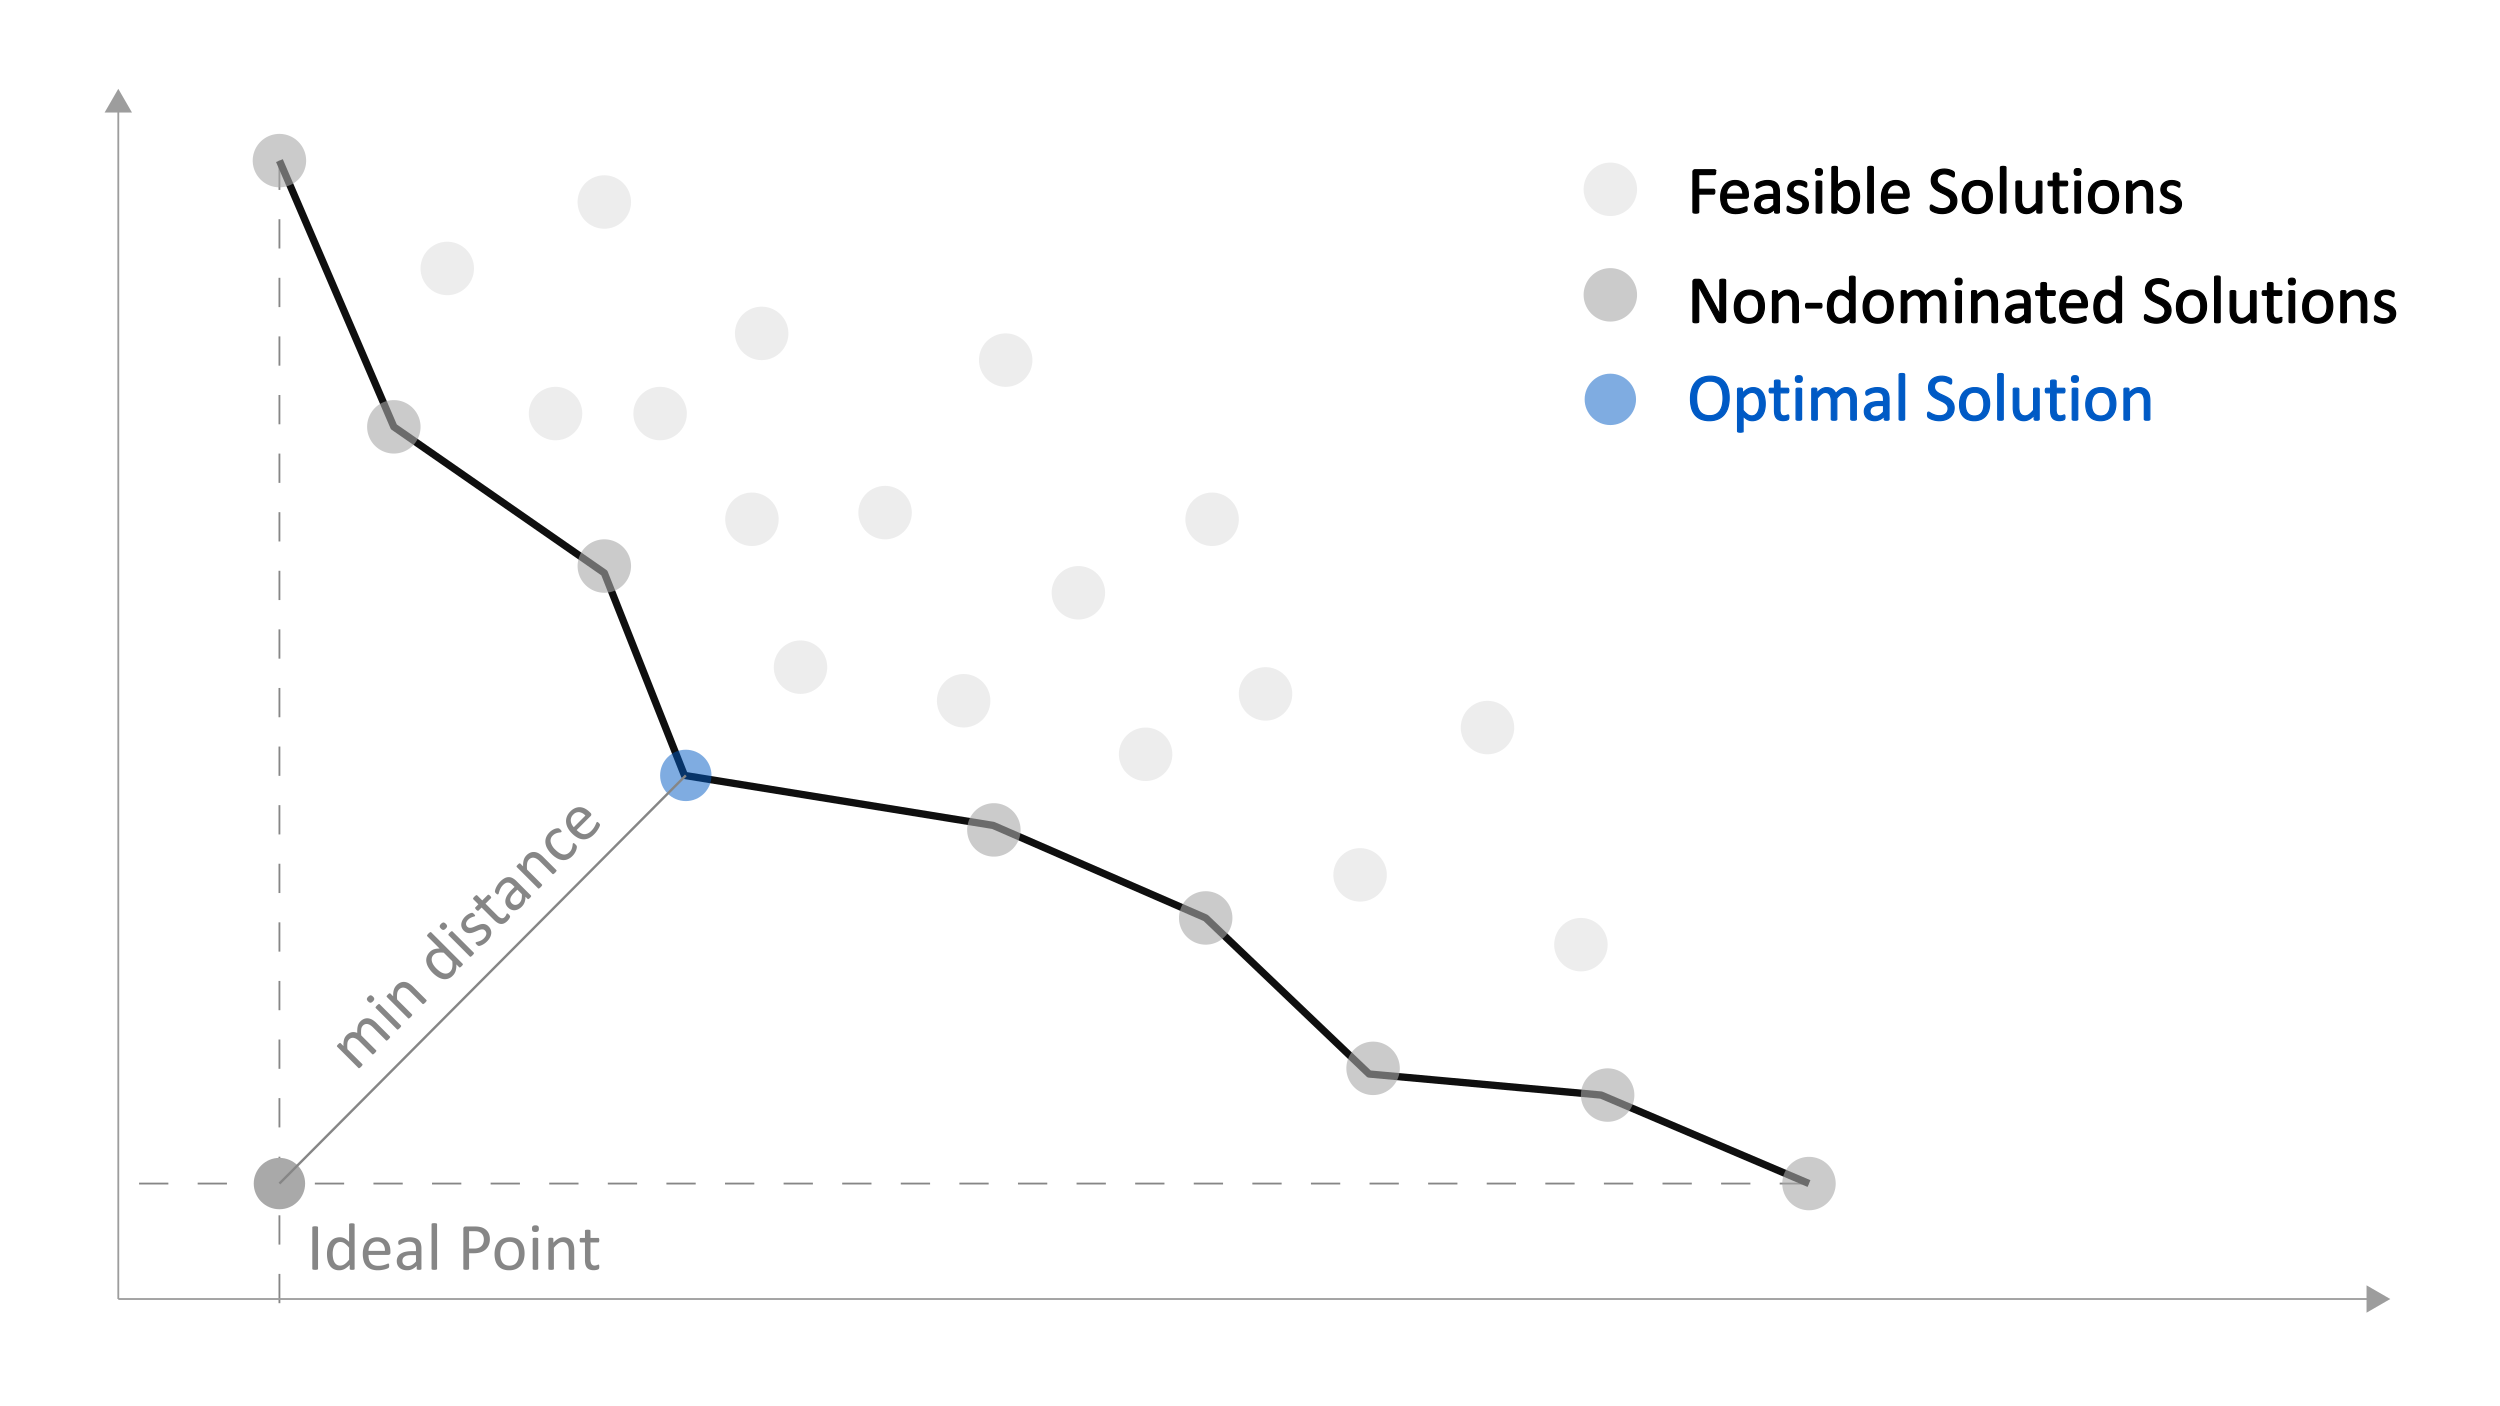 <svg id="Layer_1" data-name="Layer 1" xmlns="http://www.w3.org/2000/svg" viewBox="0 0 1024 576"><defs><style>.cls-1,.cls-2,.cls-3,.cls-9{fill:none;}.cls-1,.cls-9{stroke:#868686;}.cls-1,.cls-10,.cls-11,.cls-3,.cls-9{stroke-miterlimit:10;}.cls-1,.cls-3{stroke-width:0.75px;}.cls-1{stroke-dasharray:12;}.cls-2{stroke:#0f0f0f;stroke-linejoin:round;stroke-width:3px;}.cls-3{stroke:#9d9d9d;}.cls-4{fill:#9d9d9d;}.cls-10,.cls-5{fill:#005ac5;}.cls-5{opacity:0.5;}.cls-6,.cls-7,.cls-8{fill:#a9a9a9;}.cls-6{opacity:0.6;}.cls-8{opacity:0.2;}.cls-10{stroke:#005ac5;}.cls-10,.cls-11{stroke-width:0.5px;}.cls-11{stroke:#000;}.cls-12{fill:#868686;}</style></defs><line class="cls-1" x1="114.455" y1="65.787" x2="114.455" y2="539.625"/><line class="cls-1" x1="740.962" y1="484.788" x2="48.454" y2="484.788"/><polyline class="cls-2" points="114.455 65.787 161.314 174.831 247.529 234.689 280.364 317.605 406.807 338.093 493.855 375.991 560.807 439.915 655.831 448.541 740.962 484.788"/><line class="cls-3" x1="48.454" y1="44.448" x2="48.454" y2="532.075"/><polygon class="cls-4" points="42.844 46.09 48.454 36.375 54.063 46.09 42.844 46.09"/><line class="cls-3" x1="48.454" y1="532.075" x2="970.975" y2="532.075"/><polygon class="cls-4" points="969.334 537.684 979.048 532.075 969.334 526.465 969.334 537.684"/><circle class="cls-5" cx="280.906" cy="317.605" r="10.524"/><path class="cls-6" d="M114.454,54.841A10.945,10.945,0,1,0,125.4,65.787,10.957,10.957,0,0,0,114.454,54.841Z"/><path class="cls-6" d="M407.091,328.986a10.945,10.945,0,1,0,10.945,10.945A10.957,10.957,0,0,0,407.091,328.986Z"/><path class="cls-6" d="M161.314,163.886a10.945,10.945,0,1,0,10.945,10.945A10.957,10.957,0,0,0,161.314,163.886Z"/><path class="cls-6" d="M247.528,220.911a10.945,10.945,0,1,0,10.945,10.945A10.957,10.957,0,0,0,247.528,220.911Z"/><path class="cls-6" d="M493.855,365.046A10.945,10.945,0,1,0,504.8,375.991,10.957,10.957,0,0,0,493.855,365.046Z"/><path class="cls-6" d="M562.416,426.651a10.945,10.945,0,1,0,10.945,10.945A10.957,10.957,0,0,0,562.416,426.651Z"/><path class="cls-6" d="M740.962,473.843a10.945,10.945,0,1,0,10.945,10.945A10.957,10.957,0,0,0,740.962,473.843Z"/><path class="cls-6" d="M658.492,437.596a10.945,10.945,0,1,0,10.945,10.945A10.957,10.957,0,0,0,658.492,437.596Z"/><circle class="cls-7" cx="114.455" cy="484.788" r="10.524"/><path class="cls-8" d="M183.204,99.012a10.945,10.945,0,1,0,10.945,10.945A10.957,10.957,0,0,0,183.204,99.012Z"/><path class="cls-8" d="M227.547,158.451a10.945,10.945,0,1,0,10.945,10.945A10.957,10.957,0,0,0,227.547,158.451Z"/><path class="cls-8" d="M311.984,125.615a10.945,10.945,0,1,0,10.945,10.945A10.957,10.957,0,0,0,311.984,125.615Z"/><path class="cls-8" d="M362.53,199.02a10.945,10.945,0,1,0,10.945,10.945A10.957,10.957,0,0,0,362.53,199.02Z"/><path class="cls-8" d="M411.936,136.561a10.945,10.945,0,1,0,10.945,10.945A10.957,10.957,0,0,0,411.936,136.561Z"/><path class="cls-8" d="M496.48,201.755A10.945,10.945,0,1,0,507.425,212.7,10.957,10.957,0,0,0,496.48,201.755Z"/><path class="cls-8" d="M307.993,201.755A10.945,10.945,0,1,0,318.939,212.7,10.957,10.957,0,0,0,307.993,201.755Z"/><path class="cls-8" d="M270.381,158.451a10.945,10.945,0,1,0,10.945,10.945A10.957,10.957,0,0,0,270.381,158.451Z"/><path class="cls-8" d="M441.704,231.856a10.945,10.945,0,1,0,10.945,10.945A10.957,10.957,0,0,0,441.704,231.856Z"/><path class="cls-8" d="M327.888,262.334A10.945,10.945,0,1,0,338.834,273.28,10.957,10.957,0,0,0,327.888,262.334Z"/><path class="cls-8" d="M518.37,273.28a10.945,10.945,0,1,0,10.945,10.945A10.957,10.957,0,0,0,518.37,273.28Z"/><path class="cls-8" d="M394.708,276.084A10.945,10.945,0,1,0,405.653,287.03,10.957,10.957,0,0,0,394.708,276.084Z"/><path class="cls-8" d="M647.547,375.991a10.945,10.945,0,1,0,10.945,10.945A10.957,10.957,0,0,0,647.547,375.991Z"/><path class="cls-8" d="M469.247,298.012a10.945,10.945,0,1,0,10.945,10.945A10.957,10.957,0,0,0,469.247,298.012Z"/><path class="cls-8" d="M557.095,347.408a10.945,10.945,0,1,0,10.945,10.945A10.957,10.957,0,0,0,557.095,347.408Z"/><path class="cls-8" d="M659.596,66.597a10.945,10.945,0,1,0,10.945,10.945A10.957,10.957,0,0,0,659.596,66.597Z"/><path class="cls-6" d="M659.596,109.827a10.945,10.945,0,1,0,10.945,10.945A10.957,10.957,0,0,0,659.596,109.827Z"/><circle class="cls-5" cx="659.596" cy="163.582" r="10.524"/><line class="cls-9" x1="114.455" y1="484.788" x2="280.906" y2="317.605"/><path class="cls-8" d="M609.275,287.067a10.945,10.945,0,1,0,10.945,10.945A10.957,10.957,0,0,0,609.275,287.067Z"/><path class="cls-8" d="M247.528,71.801a10.945,10.945,0,1,0,10.945,10.945A10.957,10.957,0,0,0,247.528,71.801Z"/><path class="cls-10" d="M708.253,162.991a13.736,13.736,0,0,1-.506,3.869,8.09,8.09,0,0,1-1.511,2.933,6.591,6.591,0,0,1-2.522,1.859,8.951,8.951,0,0,1-3.541.649,9.102,9.102,0,0,1-3.452-.595,6.072,6.072,0,0,1-2.406-1.729,7.379,7.379,0,0,1-1.415-2.817,14.581,14.581,0,0,1-.465-3.869,13.38,13.38,0,0,1,.506-3.801,7.9,7.9,0,0,1,1.518-2.905,6.712,6.712,0,0,1,2.529-1.846,10.062,10.062,0,0,1,6.945-.061,6.165,6.165,0,0,1,2.413,1.716,7.293,7.293,0,0,1,1.436,2.789A13.974,13.974,0,0,1,708.253,162.991Zm-2.488.164a13.828,13.828,0,0,0-.267-2.796,6.436,6.436,0,0,0-.888-2.242,4.279,4.279,0,0,0-1.658-1.483,5.578,5.578,0,0,0-2.567-.533,5.245,5.245,0,0,0-2.567.574,4.837,4.837,0,0,0-1.687,1.531,6.374,6.374,0,0,0-.928,2.235,12.479,12.479,0,0,0-.28,2.687,14.758,14.758,0,0,0,.26,2.871,6.427,6.427,0,0,0,.873,2.263,4.191,4.191,0,0,0,1.646,1.477,5.661,5.661,0,0,0,2.587.526,5.356,5.356,0,0,0,2.595-.574,4.681,4.681,0,0,0,1.693-1.552,6.578,6.578,0,0,0,.914-2.263A13.028,13.028,0,0,0,705.765,163.155Z"/><path class="cls-10" d="M723.032,165.356a11.082,11.082,0,0,1-.349,2.898,6.32,6.32,0,0,1-1.025,2.181,4.592,4.592,0,0,1-1.675,1.381,5.161,5.161,0,0,1-2.283.485,4.447,4.447,0,0,1-1.012-.109,3.865,3.865,0,0,1-.909-.342,5.327,5.327,0,0,1-.882-.588q-.438-.356-.93-.834v6.152a.341.341,0,0,1-.055.191.405.405,0,0,1-.178.137,1.278,1.278,0,0,1-.342.082,4.814,4.814,0,0,1-.561.027,4.664,4.664,0,0,1-.547-.027,1.388,1.388,0,0,1-.349-.082.359.359,0,0,1-.178-.137.371.371,0,0,1-.048-.191V159.395a.413.413,0,0,1,.041-.198.331.331,0,0,1,.164-.13,1.07,1.07,0,0,1,.314-.075,5.359,5.359,0,0,1,.937,0,1.06,1.06,0,0,1,.308.075.378.378,0,0,1,.171.13.361.361,0,0,1,.048.198v1.654a13.021,13.021,0,0,1,1.08-.998,6.499,6.499,0,0,1,1.046-.704,4.928,4.928,0,0,1,1.08-.424,5.121,5.121,0,0,1,3.452.376,4.305,4.305,0,0,1,1.538,1.422,6.35,6.35,0,0,1,.868,2.099A11.339,11.339,0,0,1,723.032,165.356Zm-2.338.26a11.232,11.232,0,0,0-.144-1.825,5.307,5.307,0,0,0-.495-1.565,2.924,2.924,0,0,0-.942-1.094,2.521,2.521,0,0,0-1.472-.41,2.938,2.938,0,0,0-.866.13,3.568,3.568,0,0,0-.867.41,6.124,6.124,0,0,0-.922.738,11.508,11.508,0,0,0-1.018,1.128v4.895a9.793,9.793,0,0,0,1.774,1.736,2.975,2.975,0,0,0,1.761.602,2.571,2.571,0,0,0,1.465-.41,3.087,3.087,0,0,0,.99-1.094,5.454,5.454,0,0,0,.558-1.531A8.261,8.261,0,0,0,720.694,165.616Z"/><path class="cls-10" d="M732.698,170.798a2.887,2.887,0,0,1-.055.629.701.701,0,0,1-.164.342,1.066,1.066,0,0,1-.328.205,2.7,2.7,0,0,1-.499.157q-.28.061-.595.102a4.846,4.846,0,0,1-.629.041,4.755,4.755,0,0,1-1.641-.253,2.654,2.654,0,0,1-1.121-.766,3.144,3.144,0,0,1-.636-1.299,7.654,7.654,0,0,1-.198-1.853v-7.191H725.11a.37.37,0,0,1-.328-.219,1.527,1.527,0,0,1-.123-.711,2.391,2.391,0,0,1,.034-.438,1.252,1.252,0,0,1,.089-.294.343.343,0,0,1,.144-.164.408.408,0,0,1,.198-.048h1.709v-2.926a.344.344,0,0,1,.048-.178.391.391,0,0,1,.178-.143,1.186,1.186,0,0,1,.349-.089,4.477,4.477,0,0,1,.547-.027,4.622,4.622,0,0,1,.56.027,1.095,1.095,0,0,1,.342.089.446.446,0,0,1,.178.143.318.318,0,0,1,.055.178V159.04h3.158a.369.369,0,0,1,.191.048.401.401,0,0,1,.143.164.943.943,0,0,1,.089.294,2.896,2.896,0,0,1,.027.438,1.527,1.527,0,0,1-.123.711.369.369,0,0,1-.328.219h-3.158v6.863a3.907,3.907,0,0,0,.376,1.921,1.423,1.423,0,0,0,1.347.649,2.318,2.318,0,0,0,.561-.061c.164-.041.309-.084.438-.13s.237-.089.328-.13a.607.607,0,0,1,.246-.061.266.266,0,0,1,.13.034.226.226,0,0,1,.096.13,1.642,1.642,0,0,1,.061.26A2.519,2.519,0,0,1,732.698,170.798Z"/><path class="cls-10" d="M738.194,155.239a1.488,1.488,0,0,1-.301,1.08,1.616,1.616,0,0,1-1.107.287,1.593,1.593,0,0,1-1.087-.28,1.456,1.456,0,0,1-.294-1.06,1.487,1.487,0,0,1,.301-1.08,1.615,1.615,0,0,1,1.107-.287,1.593,1.593,0,0,1,1.087.28A1.456,1.456,0,0,1,738.194,155.239Zm-.26,16.461a.306.306,0,0,1-.055.185.427.427,0,0,1-.178.13,1.28,1.28,0,0,1-.342.082,4.817,4.817,0,0,1-.561.027,4.666,4.666,0,0,1-.547-.027,1.392,1.392,0,0,1-.349-.082.376.376,0,0,1-.178-.13.332.332,0,0,1-.048-.185V159.395a.344.344,0,0,1,.048-.178.354.354,0,0,1,.178-.137,1.387,1.387,0,0,1,.349-.082,4.477,4.477,0,0,1,.547-.027,4.625,4.625,0,0,1,.561.027,1.275,1.275,0,0,1,.342.082.397.397,0,0,1,.178.137.318.318,0,0,1,.055.178Z"/><path class="cls-10" d="M760.356,171.7a.306.306,0,0,1-.055.185.428.428,0,0,1-.178.13,1.28,1.28,0,0,1-.342.082,4.665,4.665,0,0,1-.547.027,4.814,4.814,0,0,1-.561-.027,1.392,1.392,0,0,1-.349-.082.423.423,0,0,1-.185-.13.306.306,0,0,1-.055-.185v-7.479a6.871,6.871,0,0,0-.137-1.422,3.269,3.269,0,0,0-.438-1.107,2.043,2.043,0,0,0-.766-.711,2.305,2.305,0,0,0-1.094-.246,2.574,2.574,0,0,0-1.565.602,10.823,10.823,0,0,0-1.73,1.764v8.6a.306.306,0,0,1-.055.185.423.423,0,0,1-.185.13,1.392,1.392,0,0,1-.349.082,5.423,5.423,0,0,1-1.087,0,1.402,1.402,0,0,1-.355-.082.376.376,0,0,1-.178-.13.333.333,0,0,1-.048-.185v-7.479a6.228,6.228,0,0,0-.15-1.422,3.491,3.491,0,0,0-.451-1.107,2.053,2.053,0,0,0-.759-.711,2.266,2.266,0,0,0-1.087-.246,2.6,2.6,0,0,0-1.572.602A10.324,10.324,0,0,0,744.36,163.1v8.6a.306.306,0,0,1-.055.185.428.428,0,0,1-.178.13,1.28,1.28,0,0,1-.342.082,4.814,4.814,0,0,1-.56.027,4.665,4.665,0,0,1-.547-.027,1.392,1.392,0,0,1-.349-.082.377.377,0,0,1-.178-.13.333.333,0,0,1-.048-.185V159.395a.38.38,0,0,1,.041-.184.366.366,0,0,1,.164-.137.926.926,0,0,1,.314-.082,6.167,6.167,0,0,1,1.005,0,.811.811,0,0,1,.308.082.434.434,0,0,1,.157.137.333.333,0,0,1,.048.184v1.627a8.005,8.005,0,0,1,2.017-1.702,4.044,4.044,0,0,1,1.976-.54,4.911,4.911,0,0,1,1.374.178,3.697,3.697,0,0,1,1.073.499,3.341,3.341,0,0,1,.793.766,4.411,4.411,0,0,1,.547.991,12.709,12.709,0,0,1,1.169-1.135,7.019,7.019,0,0,1,1.067-.752,4.377,4.377,0,0,1,.998-.417,3.751,3.751,0,0,1,.978-.13,4.311,4.311,0,0,1,1.996.417,3.622,3.622,0,0,1,1.306,1.114,4.469,4.469,0,0,1,.711,1.634,8.911,8.911,0,0,1,.212,1.976Z"/><path class="cls-10" d="M773.741,171.714a.287.287,0,0,1-.109.246.766.766,0,0,1-.301.123,2.867,2.867,0,0,1-.561.041,3.111,3.111,0,0,1-.567-.041.669.669,0,0,1-.308-.123.307.307,0,0,1-.096-.246V170.483a6.082,6.082,0,0,1-1.798,1.34,4.778,4.778,0,0,1-2.099.478,5.738,5.738,0,0,1-1.757-.253,3.799,3.799,0,0,1-1.34-.731,3.284,3.284,0,0,1-.861-1.176,3.89,3.89,0,0,1-.308-1.586,3.674,3.674,0,0,1,.424-1.805,3.52,3.52,0,0,1,1.217-1.272,5.992,5.992,0,0,1,1.941-.759,12.038,12.038,0,0,1,2.584-.253h1.695v-.957a4.745,4.745,0,0,0-.15-1.258,2.155,2.155,0,0,0-.485-.909,2.091,2.091,0,0,0-.868-.547,4.046,4.046,0,0,0-1.312-.185,5.236,5.236,0,0,0-1.497.198,7.998,7.998,0,0,0-1.162.438q-.5.239-.834.438a1.157,1.157,0,0,1-.499.198.339.339,0,0,1-.191-.055.46.46,0,0,1-.143-.164.856.856,0,0,1-.089-.28,2.348,2.348,0,0,1-.027-.376,2.386,2.386,0,0,1,.048-.54.784.784,0,0,1,.232-.376,2.976,2.976,0,0,1,.636-.417,6.998,6.998,0,0,1,1.039-.438,9.516,9.516,0,0,1,1.285-.328,7.649,7.649,0,0,1,1.408-.13,7.401,7.401,0,0,1,2.256.301,3.641,3.641,0,0,1,1.504.882,3.412,3.412,0,0,1,.834,1.442,6.994,6.994,0,0,1,.26,2.01Zm-2.242-5.619h-1.928a7.289,7.289,0,0,0-1.613.157,3.315,3.315,0,0,0-1.135.465,1.926,1.926,0,0,0-.663.738,2.212,2.212,0,0,0-.212.991,1.986,1.986,0,0,0,.608,1.524,2.401,2.401,0,0,0,1.702.567,3.165,3.165,0,0,0,1.647-.451,7.084,7.084,0,0,0,1.593-1.381Z"/><path class="cls-10" d="M780.14,171.7a.306.306,0,0,1-.055.185.428.428,0,0,1-.178.13,1.28,1.28,0,0,1-.342.082,4.814,4.814,0,0,1-.56.027,4.665,4.665,0,0,1-.547-.027,1.392,1.392,0,0,1-.349-.082.377.377,0,0,1-.178-.13.333.333,0,0,1-.048-.185V153.434a.369.369,0,0,1,.048-.191.354.354,0,0,1,.178-.137,1.387,1.387,0,0,1,.349-.082,4.476,4.476,0,0,1,.547-.027,4.622,4.622,0,0,1,.56.027,1.276,1.276,0,0,1,.342.082.398.398,0,0,1,.178.137.339.339,0,0,1,.055.191Z"/><path class="cls-10" d="M800.401,167.079a5.13,5.13,0,0,1-.458,2.215,4.76,4.76,0,0,1-1.272,1.647,5.506,5.506,0,0,1-1.914,1.019,7.969,7.969,0,0,1-2.372.342,8.528,8.528,0,0,1-1.647-.15,9.09,9.09,0,0,1-1.353-.369,6.474,6.474,0,0,1-.998-.451,2.672,2.672,0,0,1-.56-.397,1.003,1.003,0,0,1-.232-.417,2.466,2.466,0,0,1-.075-.677,3.698,3.698,0,0,1,.027-.499,1.246,1.246,0,0,1,.082-.321.357.357,0,0,1,.137-.171.369.369,0,0,1,.192-.048,1.111,1.111,0,0,1,.54.232,8.528,8.528,0,0,0,.895.506,8.72,8.72,0,0,0,1.319.513,6.046,6.046,0,0,0,1.784.239,4.545,4.545,0,0,0,1.401-.205,3.295,3.295,0,0,0,1.094-.581,2.51,2.51,0,0,0,.704-.923,2.999,2.999,0,0,0,.246-1.244,2.334,2.334,0,0,0-.342-1.285,3.431,3.431,0,0,0-.902-.936,7.977,7.977,0,0,0-1.278-.738q-.718-.335-1.47-.684a16.073,16.073,0,0,1-1.463-.772,6.22,6.22,0,0,1-1.272-.998,4.637,4.637,0,0,1-.909-1.347,4.48,4.48,0,0,1-.349-1.853,4.643,4.643,0,0,1,.403-1.976,4.061,4.061,0,0,1,1.121-1.456,5.005,5.005,0,0,1,1.709-.895,7.184,7.184,0,0,1,2.14-.308,6.948,6.948,0,0,1,1.183.103,8.009,8.009,0,0,1,1.121.273,6.26,6.26,0,0,1,.936.383,2.431,2.431,0,0,1,.54.342,1.048,1.048,0,0,1,.171.205.786.786,0,0,1,.068.191,1.841,1.841,0,0,1,.041.28c.009.109.014.251.014.424a4.145,4.145,0,0,1-.02.438,1.685,1.685,0,0,1-.061.321.394.394,0,0,1-.116.191.263.263,0,0,1-.171.061,1.096,1.096,0,0,1-.472-.191q-.321-.192-.786-.431a6.899,6.899,0,0,0-1.101-.438,4.8,4.8,0,0,0-1.429-.198,3.776,3.776,0,0,0-1.285.198,2.637,2.637,0,0,0-.902.526,2.081,2.081,0,0,0-.533.779,2.595,2.595,0,0,0-.178.957,2.308,2.308,0,0,0,.342,1.271,3.493,3.493,0,0,0,.909.943,8.04,8.04,0,0,0,1.292.752q.725.341,1.477.691t1.476.766a6.166,6.166,0,0,1,1.292.984,4.487,4.487,0,0,1,.916,1.34A4.403,4.403,0,0,1,800.401,167.079Z"/><path class="cls-10" d="M814.948,165.411a9.204,9.204,0,0,1-.396,2.769,6.108,6.108,0,0,1-1.183,2.181,5.367,5.367,0,0,1-1.969,1.429,6.84,6.84,0,0,1-2.741.513,7.098,7.098,0,0,1-2.646-.451,4.831,4.831,0,0,1-1.88-1.312,5.566,5.566,0,0,1-1.121-2.092,9.704,9.704,0,0,1-.369-2.789,9.362,9.362,0,0,1,.39-2.768,6.023,6.023,0,0,1,1.176-2.181,5.305,5.305,0,0,1,1.962-1.422,6.918,6.918,0,0,1,2.748-.506,7.098,7.098,0,0,1,2.646.451,4.829,4.829,0,0,1,1.88,1.312,5.646,5.646,0,0,1,1.128,2.092A9.477,9.477,0,0,1,814.948,165.411Zm-2.338.15a9.193,9.193,0,0,0-.187-1.887,4.646,4.646,0,0,0-.613-1.559,3.049,3.049,0,0,0-1.159-1.06,3.84,3.84,0,0,0-1.821-.39,3.893,3.893,0,0,0-1.732.355,3.19,3.19,0,0,0-1.193,1.005,4.499,4.499,0,0,0-.696,1.538,7.83,7.83,0,0,0-.228,1.942,9.195,9.195,0,0,0,.187,1.9,4.485,4.485,0,0,0,.62,1.552,3.121,3.121,0,0,0,1.166,1.053,3.84,3.84,0,0,0,1.821.39,3.904,3.904,0,0,0,1.725-.355,3.182,3.182,0,0,0,1.199-.998,4.333,4.333,0,0,0,.69-1.531A8.091,8.091,0,0,0,812.61,165.561Z"/><path class="cls-10" d="M820.526,171.7a.306.306,0,0,1-.055.185.428.428,0,0,1-.178.13,1.279,1.279,0,0,1-.342.082,4.814,4.814,0,0,1-.56.027,4.666,4.666,0,0,1-.547-.027,1.392,1.392,0,0,1-.349-.082.376.376,0,0,1-.178-.13.332.332,0,0,1-.048-.185V153.434a.368.368,0,0,1,.048-.191.354.354,0,0,1,.178-.137,1.387,1.387,0,0,1,.349-.082,4.477,4.477,0,0,1,.547-.027,4.622,4.622,0,0,1,.56.027,1.275,1.275,0,0,1,.342.082.398.398,0,0,1,.178.137.339.339,0,0,1,.055.191Z"/><path class="cls-10" d="M835.237,171.7a.333.333,0,0,1-.048.185.379.379,0,0,1-.171.13,1.246,1.246,0,0,1-.321.082,3.741,3.741,0,0,1-.485.027,3.998,3.998,0,0,1-.513-.027,1.136,1.136,0,0,1-.314-.082.333.333,0,0,1-.157-.13.38.38,0,0,1-.041-.185v-1.627a7.675,7.675,0,0,1-2.078,1.695,4.461,4.461,0,0,1-2.078.533,4.699,4.699,0,0,1-2.071-.41,3.639,3.639,0,0,1-1.36-1.114,4.507,4.507,0,0,1-.745-1.641,9.861,9.861,0,0,1-.226-2.276v-7.465a.333.333,0,0,1,.048-.184.418.418,0,0,1,.185-.137,1.137,1.137,0,0,1,.355-.082q.218-.021.547-.02c.219,0,.401.007.547.02a1.065,1.065,0,0,1,.349.082.472.472,0,0,1,.185.137.306.306,0,0,1,.055.184v7.164a7.644,7.644,0,0,0,.157,1.73,3.239,3.239,0,0,0,.478,1.107,2.217,2.217,0,0,0,.814.711,2.475,2.475,0,0,0,1.148.253,2.884,2.884,0,0,0,1.688-.602,9.618,9.618,0,0,0,1.784-1.764v-8.6a.333.333,0,0,1,.048-.184.42.42,0,0,1,.185-.137,1.117,1.117,0,0,1,.349-.082q.212-.021.554-.02.328,0,.547.02a.99.99,0,0,1,.342.082.559.559,0,0,1,.185.137.281.281,0,0,1,.061.184Z"/><path class="cls-10" d="M845.806,170.798a2.886,2.886,0,0,1-.055.629.7.7,0,0,1-.164.342,1.066,1.066,0,0,1-.328.205,2.701,2.701,0,0,1-.499.157q-.28.061-.595.102a4.846,4.846,0,0,1-.629.041,4.755,4.755,0,0,1-1.641-.253,2.654,2.654,0,0,1-1.121-.766,3.144,3.144,0,0,1-.636-1.299,7.654,7.654,0,0,1-.198-1.853v-7.191h-1.723a.37.37,0,0,1-.328-.219,1.527,1.527,0,0,1-.123-.711,2.391,2.391,0,0,1,.034-.438,1.252,1.252,0,0,1,.089-.294.343.343,0,0,1,.144-.164.408.408,0,0,1,.198-.048h1.709v-2.926a.345.345,0,0,1,.048-.178.391.391,0,0,1,.178-.143,1.186,1.186,0,0,1,.349-.089,4.478,4.478,0,0,1,.547-.027,4.622,4.622,0,0,1,.561.027,1.096,1.096,0,0,1,.342.089.445.445,0,0,1,.178.143.318.318,0,0,1,.055.178V159.04h3.158a.369.369,0,0,1,.191.048.402.402,0,0,1,.144.164.94.94,0,0,1,.089.294,2.894,2.894,0,0,1,.027.438,1.527,1.527,0,0,1-.123.711.369.369,0,0,1-.328.219h-3.158v6.863a3.906,3.906,0,0,0,.376,1.921,1.423,1.423,0,0,0,1.347.649,2.318,2.318,0,0,0,.561-.061c.164-.041.31-.084.438-.13s.237-.089.328-.13a.607.607,0,0,1,.246-.061.266.266,0,0,1,.13.034.226.226,0,0,1,.096.13,1.62,1.62,0,0,1,.061.26A2.518,2.518,0,0,1,845.806,170.798Z"/><path class="cls-10" d="M851.302,155.239a1.488,1.488,0,0,1-.301,1.08,1.615,1.615,0,0,1-1.107.287,1.593,1.593,0,0,1-1.087-.28,1.456,1.456,0,0,1-.294-1.06,1.487,1.487,0,0,1,.301-1.08,1.615,1.615,0,0,1,1.107-.287,1.593,1.593,0,0,1,1.087.28A1.456,1.456,0,0,1,851.302,155.239Zm-.26,16.461a.306.306,0,0,1-.055.185.427.427,0,0,1-.178.13,1.281,1.281,0,0,1-.342.082,4.814,4.814,0,0,1-.561.027,4.665,4.665,0,0,1-.547-.027,1.392,1.392,0,0,1-.349-.082.376.376,0,0,1-.178-.13.333.333,0,0,1-.048-.185V159.395a.344.344,0,0,1,.048-.178.354.354,0,0,1,.178-.137,1.387,1.387,0,0,1,.349-.082,4.475,4.475,0,0,1,.547-.027,4.622,4.622,0,0,1,.561.027,1.277,1.277,0,0,1,.342.082.398.398,0,0,1,.178.137.318.318,0,0,1,.055.178Z"/><path class="cls-10" d="M866.655,165.411a9.204,9.204,0,0,1-.397,2.769,6.11,6.11,0,0,1-1.183,2.181,5.368,5.368,0,0,1-1.969,1.429,6.84,6.84,0,0,1-2.741.513,7.098,7.098,0,0,1-2.646-.451,4.832,4.832,0,0,1-1.88-1.312,5.566,5.566,0,0,1-1.121-2.092,9.704,9.704,0,0,1-.369-2.789,9.365,9.365,0,0,1,.39-2.768,6.023,6.023,0,0,1,1.176-2.181,5.306,5.306,0,0,1,1.962-1.422,6.918,6.918,0,0,1,2.748-.506,7.098,7.098,0,0,1,2.646.451,4.83,4.83,0,0,1,1.88,1.312,5.647,5.647,0,0,1,1.128,2.092A9.473,9.473,0,0,1,866.655,165.411Zm-2.338.15a9.2,9.2,0,0,0-.186-1.887,4.648,4.648,0,0,0-.613-1.559,3.05,3.05,0,0,0-1.159-1.06,3.84,3.84,0,0,0-1.821-.39,3.893,3.893,0,0,0-1.731.355,3.189,3.189,0,0,0-1.193,1.005,4.499,4.499,0,0,0-.696,1.538,7.83,7.83,0,0,0-.228,1.942,9.196,9.196,0,0,0,.186,1.9,4.487,4.487,0,0,0,.62,1.552,3.122,3.122,0,0,0,1.166,1.053,3.84,3.84,0,0,0,1.821.39,3.903,3.903,0,0,0,1.725-.355,3.182,3.182,0,0,0,1.199-.998,4.336,4.336,0,0,0,.69-1.531A8.097,8.097,0,0,0,864.317,165.561Z"/><path class="cls-10" d="M880.573,171.7a.306.306,0,0,1-.055.185.428.428,0,0,1-.178.13,1.28,1.28,0,0,1-.342.082,4.665,4.665,0,0,1-.547.027,4.814,4.814,0,0,1-.56-.027,1.28,1.28,0,0,1-.342-.082.427.427,0,0,1-.178-.13.306.306,0,0,1-.055-.185v-7.205a7.082,7.082,0,0,0-.164-1.695,3.495,3.495,0,0,0-.478-1.107,2.077,2.077,0,0,0-.814-.711,2.581,2.581,0,0,0-1.155-.246,2.915,2.915,0,0,0-1.695.602,9.205,9.205,0,0,0-1.777,1.764v8.6a.306.306,0,0,1-.055.185.427.427,0,0,1-.178.13,1.281,1.281,0,0,1-.342.082,4.814,4.814,0,0,1-.561.027,4.665,4.665,0,0,1-.547-.027,1.393,1.393,0,0,1-.349-.082.376.376,0,0,1-.178-.13.333.333,0,0,1-.048-.185V159.395a.379.379,0,0,1,.041-.184.365.365,0,0,1,.164-.137.926.926,0,0,1,.315-.082,6.167,6.167,0,0,1,1.005,0,.812.812,0,0,1,.308.082.433.433,0,0,1,.157.137.333.333,0,0,1,.048.184v1.627a7.569,7.569,0,0,1,2.071-1.702,4.453,4.453,0,0,1,2.085-.54,4.63,4.63,0,0,1,2.071.417,3.734,3.734,0,0,1,1.36,1.114,4.437,4.437,0,0,1,.745,1.634,9.729,9.729,0,0,1,.226,2.249Z"/><path class="cls-11" d="M706.804,131.137a1.077,1.077,0,0,1-.092.465.92.92,0,0,1-.24.314.932.932,0,0,1-.333.178,1.285,1.285,0,0,1-.367.055h-.777a2.473,2.473,0,0,1-.643-.075,1.445,1.445,0,0,1-.523-.273,2.767,2.767,0,0,1-.495-.54,7.05,7.05,0,0,1-.524-.875L697.41,120.323q-.423-.779-.854-1.634t-.8-1.661H695.73q.028.984.041,2.01t.014,2.037v10.678a.34.34,0,0,1-.058.185.363.363,0,0,1-.195.137,2.089,2.089,0,0,1-.36.082,4.778,4.778,0,0,1-1.14,0,1.908,1.908,0,0,1-.354-.082.36.36,0,0,1-.188-.137.339.339,0,0,1-.058-.185V115.428a.912.912,0,0,1,.311-.779,1.105,1.105,0,0,1,.678-.232h1.156a2.875,2.875,0,0,1,.685.068,1.436,1.436,0,0,1,.494.226,1.927,1.927,0,0,1,.423.438,5.776,5.776,0,0,1,.43.704l4.149,7.766q.382.71.739,1.388t.688,1.333q.33.656.654,1.292t.641,1.278h.014q-.028-1.08-.034-2.249t-.007-2.249v-9.598a.306.306,0,0,1,.058-.178.463.463,0,0,1,.194-.144,1.293,1.293,0,0,1,.361-.089,4.942,4.942,0,0,1,.584-.027,4.665,4.665,0,0,1,.548.027,1.208,1.208,0,0,1,.361.089.469.469,0,0,1,.188.144.306.306,0,0,1,.058.178Z"/><path class="cls-11" d="M722.69,125.477a9.201,9.201,0,0,1-.397,2.768,6.108,6.108,0,0,1-1.183,2.181,5.367,5.367,0,0,1-1.969,1.429,6.84,6.84,0,0,1-2.741.513,7.098,7.098,0,0,1-2.646-.451,4.831,4.831,0,0,1-1.88-1.312,5.566,5.566,0,0,1-1.121-2.092,9.704,9.704,0,0,1-.369-2.789,9.362,9.362,0,0,1,.39-2.768,6.023,6.023,0,0,1,1.176-2.181,5.303,5.303,0,0,1,1.962-1.422,6.916,6.916,0,0,1,2.748-.506,7.098,7.098,0,0,1,2.646.451,4.829,4.829,0,0,1,1.88,1.312,5.647,5.647,0,0,1,1.128,2.092A9.477,9.477,0,0,1,722.69,125.477Zm-2.338.15a9.2,9.2,0,0,0-.186-1.887,4.646,4.646,0,0,0-.613-1.559,3.049,3.049,0,0,0-1.159-1.06,3.84,3.84,0,0,0-1.821-.39,3.893,3.893,0,0,0-1.732.355,3.189,3.189,0,0,0-1.193,1.005,4.497,4.497,0,0,0-.696,1.538,7.829,7.829,0,0,0-.228,1.941,9.195,9.195,0,0,0,.187,1.9,4.485,4.485,0,0,0,.62,1.552,3.121,3.121,0,0,0,1.166,1.053,3.84,3.84,0,0,0,1.821.39,3.904,3.904,0,0,0,1.725-.355,3.182,3.182,0,0,0,1.199-.998,4.333,4.333,0,0,0,.69-1.531A8.092,8.092,0,0,0,720.352,125.627Z"/><path class="cls-11" d="M736.608,131.766a.306.306,0,0,1-.055.185.427.427,0,0,1-.178.13,1.281,1.281,0,0,1-.342.082,4.665,4.665,0,0,1-.547.027,4.814,4.814,0,0,1-.56-.027,1.28,1.28,0,0,1-.342-.082.428.428,0,0,1-.178-.13.306.306,0,0,1-.055-.185v-7.205a7.082,7.082,0,0,0-.164-1.695,3.497,3.497,0,0,0-.478-1.107,2.077,2.077,0,0,0-.814-.711,2.581,2.581,0,0,0-1.155-.246,2.914,2.914,0,0,0-1.695.602,9.205,9.205,0,0,0-1.777,1.764v8.6a.306.306,0,0,1-.055.185.428.428,0,0,1-.178.13,1.28,1.28,0,0,1-.342.082,4.814,4.814,0,0,1-.56.027,4.665,4.665,0,0,1-.547-.027,1.392,1.392,0,0,1-.349-.082.377.377,0,0,1-.178-.13.333.333,0,0,1-.048-.185V119.462a.38.38,0,0,1,.041-.184.367.367,0,0,1,.164-.137.926.926,0,0,1,.314-.082,6.167,6.167,0,0,1,1.005,0,.811.811,0,0,1,.308.082.436.436,0,0,1,.157.137.333.333,0,0,1,.048.184v1.627a7.568,7.568,0,0,1,2.071-1.702,4.453,4.453,0,0,1,2.085-.54,4.629,4.629,0,0,1,2.071.417,3.735,3.735,0,0,1,1.36,1.114,4.437,4.437,0,0,1,.745,1.634,9.723,9.723,0,0,1,.226,2.249Z"/><path class="cls-11" d="M746.261,125.204a1.556,1.556,0,0,1-.123.738.391.391,0,0,1-.355.205h-5.715a.4.4,0,0,1-.369-.212,1.562,1.562,0,0,1-.123-.732,1.516,1.516,0,0,1,.123-.725.403.403,0,0,1,.369-.205h5.715a.468.468,0,0,1,.198.041.338.338,0,0,1,.15.157,1.05,1.05,0,0,1,.096.294A2.401,2.401,0,0,1,746.261,125.204Z"/><path class="cls-11" d="M759.837,131.766a.369.369,0,0,1-.048.191.328.328,0,0,1-.164.13,1.358,1.358,0,0,1-.308.075,3.457,3.457,0,0,1-.465.027,3.584,3.584,0,0,1-.478-.027,1.503,1.503,0,0,1-.314-.075.363.363,0,0,1-.178-.13.339.339,0,0,1-.055-.191v-1.627a8.306,8.306,0,0,1-2.017,1.641,4.598,4.598,0,0,1-2.29.588,4.733,4.733,0,0,1-2.31-.526,4.352,4.352,0,0,1-1.552-1.422,6.269,6.269,0,0,1-.868-2.105,11.52,11.52,0,0,1-.273-2.55,11.109,11.109,0,0,1,.342-2.864,6.381,6.381,0,0,1,1.012-2.181,4.512,4.512,0,0,1,1.661-1.388,5.15,5.15,0,0,1,2.29-.485,4.173,4.173,0,0,1,1.976.472,7.01,7.01,0,0,1,1.77,1.388v-7.15a.383.383,0,0,1,.048-.185.317.317,0,0,1,.185-.137,2.003,2.003,0,0,1,.349-.082,3.538,3.538,0,0,1,.54-.034,3.79,3.79,0,0,1,.56.034,1.669,1.669,0,0,1,.342.082.386.386,0,0,1,.185.137.322.322,0,0,1,.061.185Zm-2.269-8.654a8.895,8.895,0,0,0-1.77-1.73,3.077,3.077,0,0,0-1.784-.595,2.535,2.535,0,0,0-1.463.41,3.15,3.15,0,0,0-.978,1.08,5.157,5.157,0,0,0-.547,1.518,8.672,8.672,0,0,0-.171,1.723,11.384,11.384,0,0,0,.143,1.818,5.25,5.25,0,0,0,.499,1.579,3.042,3.042,0,0,0,.943,1.107,2.486,2.486,0,0,0,1.477.417,3.055,3.055,0,0,0,.868-.123,3.239,3.239,0,0,0,.854-.41,6.502,6.502,0,0,0,.916-.745,11.387,11.387,0,0,0,1.012-1.128Z"/><path class="cls-11" d="M775.45,125.477a9.201,9.201,0,0,1-.397,2.768,6.108,6.108,0,0,1-1.183,2.181,5.368,5.368,0,0,1-1.969,1.429,6.839,6.839,0,0,1-2.741.513,7.098,7.098,0,0,1-2.646-.451,4.832,4.832,0,0,1-1.88-1.312,5.567,5.567,0,0,1-1.121-2.092,9.707,9.707,0,0,1-.369-2.789,9.362,9.362,0,0,1,.39-2.768,6.021,6.021,0,0,1,1.176-2.181,5.305,5.305,0,0,1,1.962-1.422,6.915,6.915,0,0,1,2.748-.506,7.098,7.098,0,0,1,2.646.451,4.829,4.829,0,0,1,1.88,1.312,5.647,5.647,0,0,1,1.128,2.092A9.474,9.474,0,0,1,775.45,125.477Zm-2.338.15a9.2,9.2,0,0,0-.186-1.887,4.646,4.646,0,0,0-.613-1.559,3.05,3.05,0,0,0-1.159-1.06,3.84,3.84,0,0,0-1.821-.39,3.893,3.893,0,0,0-1.731.355,3.19,3.19,0,0,0-1.193,1.005,4.499,4.499,0,0,0-.696,1.538,7.834,7.834,0,0,0-.228,1.941,9.196,9.196,0,0,0,.186,1.9,4.487,4.487,0,0,0,.62,1.552,3.122,3.122,0,0,0,1.166,1.053,3.84,3.84,0,0,0,1.821.39,3.904,3.904,0,0,0,1.725-.355,3.182,3.182,0,0,0,1.199-.998,4.336,4.336,0,0,0,.69-1.531A8.092,8.092,0,0,0,773.112,125.627Z"/><path class="cls-11" d="M797.024,131.766a.306.306,0,0,1-.055.185.427.427,0,0,1-.178.13,1.28,1.28,0,0,1-.342.082,4.665,4.665,0,0,1-.547.027,4.814,4.814,0,0,1-.56-.027,1.394,1.394,0,0,1-.349-.082.423.423,0,0,1-.184-.13.306.306,0,0,1-.055-.185v-7.479a6.871,6.871,0,0,0-.137-1.422,3.271,3.271,0,0,0-.438-1.107,2.042,2.042,0,0,0-.766-.711,2.305,2.305,0,0,0-1.094-.246,2.574,2.574,0,0,0-1.565.602,10.819,10.819,0,0,0-1.73,1.764v8.6a.306.306,0,0,1-.055.185.424.424,0,0,1-.185.13,1.392,1.392,0,0,1-.349.082,5.423,5.423,0,0,1-1.087,0,1.402,1.402,0,0,1-.355-.082.376.376,0,0,1-.178-.13.332.332,0,0,1-.048-.185v-7.479a6.228,6.228,0,0,0-.15-1.422,3.493,3.493,0,0,0-.451-1.107,2.053,2.053,0,0,0-.759-.711,2.267,2.267,0,0,0-1.087-.246,2.6,2.6,0,0,0-1.572.602,10.324,10.324,0,0,0-1.723,1.764v8.6a.306.306,0,0,1-.055.185.427.427,0,0,1-.178.13,1.28,1.28,0,0,1-.342.082,4.814,4.814,0,0,1-.56.027,4.665,4.665,0,0,1-.547-.027,1.394,1.394,0,0,1-.349-.082.376.376,0,0,1-.178-.13.333.333,0,0,1-.048-.185V119.462a.379.379,0,0,1,.041-.184.366.366,0,0,1,.164-.137.928.928,0,0,1,.315-.082,6.167,6.167,0,0,1,1.005,0,.811.811,0,0,1,.308.082.435.435,0,0,1,.157.137.333.333,0,0,1,.048.184v1.627a8.005,8.005,0,0,1,2.017-1.702,4.044,4.044,0,0,1,1.976-.54,4.911,4.911,0,0,1,1.374.178,3.692,3.692,0,0,1,1.073.499,3.339,3.339,0,0,1,.793.766,4.415,4.415,0,0,1,.547.991,12.697,12.697,0,0,1,1.169-1.135,7.026,7.026,0,0,1,1.066-.752,4.378,4.378,0,0,1,.998-.417,3.751,3.751,0,0,1,.978-.13,4.311,4.311,0,0,1,1.996.417,3.622,3.622,0,0,1,1.306,1.114,4.469,4.469,0,0,1,.711,1.634,8.911,8.911,0,0,1,.212,1.976Z"/><path class="cls-11" d="M803.655,115.305a1.487,1.487,0,0,1-.301,1.08,1.615,1.615,0,0,1-1.107.287,1.593,1.593,0,0,1-1.087-.28,1.456,1.456,0,0,1-.294-1.06,1.488,1.488,0,0,1,.301-1.08,1.615,1.615,0,0,1,1.107-.287,1.593,1.593,0,0,1,1.087.28A1.456,1.456,0,0,1,803.655,115.305Zm-.26,16.461a.306.306,0,0,1-.055.185.427.427,0,0,1-.178.13,1.28,1.28,0,0,1-.342.082,4.814,4.814,0,0,1-.561.027,4.665,4.665,0,0,1-.547-.027,1.393,1.393,0,0,1-.349-.082.376.376,0,0,1-.178-.13.333.333,0,0,1-.048-.185V119.462a.345.345,0,0,1,.048-.178.354.354,0,0,1,.178-.137,1.388,1.388,0,0,1,.349-.082,4.475,4.475,0,0,1,.547-.027,4.622,4.622,0,0,1,.561.027,1.276,1.276,0,0,1,.342.082.398.398,0,0,1,.178.137.317.317,0,0,1,.055.178Z"/><path class="cls-11" d="M818.161,131.766a.306.306,0,0,1-.055.185.427.427,0,0,1-.178.13,1.28,1.28,0,0,1-.342.082,4.665,4.665,0,0,1-.547.027,4.814,4.814,0,0,1-.56-.027,1.28,1.28,0,0,1-.342-.082.427.427,0,0,1-.178-.13.306.306,0,0,1-.055-.185v-7.205a7.082,7.082,0,0,0-.164-1.695,3.495,3.495,0,0,0-.478-1.107,2.077,2.077,0,0,0-.814-.711,2.581,2.581,0,0,0-1.155-.246,2.915,2.915,0,0,0-1.695.602,9.205,9.205,0,0,0-1.777,1.764v8.6a.306.306,0,0,1-.055.185.427.427,0,0,1-.178.13,1.281,1.281,0,0,1-.342.082,4.814,4.814,0,0,1-.561.027,4.668,4.668,0,0,1-.547-.027,1.392,1.392,0,0,1-.349-.082.376.376,0,0,1-.178-.13.333.333,0,0,1-.048-.185V119.462a.38.38,0,0,1,.041-.184.367.367,0,0,1,.164-.137.926.926,0,0,1,.315-.082,6.166,6.166,0,0,1,1.005,0,.812.812,0,0,1,.308.082.435.435,0,0,1,.157.137.333.333,0,0,1,.048.184v1.627a7.569,7.569,0,0,1,2.071-1.702,4.453,4.453,0,0,1,2.085-.54,4.63,4.63,0,0,1,2.071.417,3.734,3.734,0,0,1,1.36,1.114,4.435,4.435,0,0,1,.745,1.634,9.723,9.723,0,0,1,.226,2.249Z"/><path class="cls-11" d="M831.546,131.78a.287.287,0,0,1-.109.246.766.766,0,0,1-.301.123,2.865,2.865,0,0,1-.56.041,3.111,3.111,0,0,1-.567-.041.669.669,0,0,1-.308-.123.307.307,0,0,1-.096-.246v-1.23a6.082,6.082,0,0,1-1.798,1.34,4.777,4.777,0,0,1-2.099.478,5.737,5.737,0,0,1-1.757-.253,3.799,3.799,0,0,1-1.34-.731,3.284,3.284,0,0,1-.861-1.176,3.89,3.89,0,0,1-.308-1.586,3.674,3.674,0,0,1,.424-1.805,3.52,3.52,0,0,1,1.217-1.272,5.992,5.992,0,0,1,1.941-.759,12.038,12.038,0,0,1,2.584-.253h1.695v-.957a4.744,4.744,0,0,0-.15-1.258,2.155,2.155,0,0,0-.485-.909,2.091,2.091,0,0,0-.868-.547,4.046,4.046,0,0,0-1.312-.185,5.236,5.236,0,0,0-1.497.198,7.998,7.998,0,0,0-1.162.438q-.499.239-.834.438a1.157,1.157,0,0,1-.499.198.338.338,0,0,1-.191-.055.46.46,0,0,1-.143-.164.851.851,0,0,1-.089-.28,2.348,2.348,0,0,1-.027-.376,2.385,2.385,0,0,1,.048-.54.784.784,0,0,1,.232-.376,2.976,2.976,0,0,1,.636-.417,6.994,6.994,0,0,1,1.039-.438,9.516,9.516,0,0,1,1.285-.328,7.649,7.649,0,0,1,1.408-.13,7.4,7.4,0,0,1,2.256.301,3.64,3.64,0,0,1,1.504.882,3.412,3.412,0,0,1,.834,1.442,6.994,6.994,0,0,1,.26,2.01Zm-2.242-5.619H827.376a7.289,7.289,0,0,0-1.613.157,3.314,3.314,0,0,0-1.135.465,1.925,1.925,0,0,0-.663.738,2.212,2.212,0,0,0-.212.991,1.986,1.986,0,0,0,.608,1.524,2.4,2.4,0,0,0,1.702.567,3.165,3.165,0,0,0,1.647-.451,7.082,7.082,0,0,0,1.593-1.381Z"/><path class="cls-11" d="M841.827,130.864a2.887,2.887,0,0,1-.055.629.7.7,0,0,1-.164.342,1.068,1.068,0,0,1-.328.205,2.709,2.709,0,0,1-.499.157q-.28.061-.595.102a4.846,4.846,0,0,1-.629.041,4.755,4.755,0,0,1-1.641-.253,2.654,2.654,0,0,1-1.121-.766,3.144,3.144,0,0,1-.636-1.299,7.655,7.655,0,0,1-.198-1.853v-7.191h-1.723a.37.37,0,0,1-.328-.219,1.527,1.527,0,0,1-.123-.711,2.391,2.391,0,0,1,.034-.438,1.254,1.254,0,0,1,.089-.294.343.343,0,0,1,.144-.164.408.408,0,0,1,.198-.048h1.709V116.18a.344.344,0,0,1,.048-.178.391.391,0,0,1,.178-.143,1.186,1.186,0,0,1,.349-.089,4.477,4.477,0,0,1,.547-.027,4.625,4.625,0,0,1,.561.027,1.096,1.096,0,0,1,.342.089.445.445,0,0,1,.178.143.318.318,0,0,1,.055.178v2.926h3.158a.369.369,0,0,1,.191.048.401.401,0,0,1,.143.164.938.938,0,0,1,.089.294,2.896,2.896,0,0,1,.027.438,1.527,1.527,0,0,1-.123.711.369.369,0,0,1-.328.219h-3.158v6.863a3.906,3.906,0,0,0,.376,1.921,1.423,1.423,0,0,0,1.347.649,2.318,2.318,0,0,0,.561-.061c.164-.041.31-.084.438-.13s.237-.089.328-.13a.607.607,0,0,1,.246-.061.266.266,0,0,1,.13.034.226.226,0,0,1,.096.13,1.627,1.627,0,0,1,.061.26A2.519,2.519,0,0,1,841.827,130.864Z"/><path class="cls-11" d="M855.007,125.081a.943.943,0,0,1-.268.759.924.924,0,0,1-.611.226h-8.104a7.573,7.573,0,0,0,.206,1.846,3.565,3.565,0,0,0,.686,1.408,3.096,3.096,0,0,0,1.25.902,4.981,4.981,0,0,0,1.883.314,7.705,7.705,0,0,0,1.566-.143,9.289,9.289,0,0,0,1.188-.321c.335-.118.609-.226.825-.321a1.35,1.35,0,0,1,.487-.143.3.3,0,0,1,.289.191.999.999,0,0,1,.061.267,3.576,3.576,0,0,1,.02.417c0,.118-.005.221-.014.308s-.021.164-.034.232a.588.588,0,0,1-.068.185.786.786,0,0,1-.123.157,2.031,2.031,0,0,1-.444.246,6.459,6.459,0,0,1-.957.335,13.44,13.44,0,0,1-1.36.294,10.011,10.011,0,0,1-1.647.13,7.631,7.631,0,0,1-2.659-.424,4.936,4.936,0,0,1-1.921-1.258,5.378,5.378,0,0,1-1.176-2.092,9.742,9.742,0,0,1-.397-2.926,9.213,9.213,0,0,1,.41-2.851,6.044,6.044,0,0,1,1.183-2.147,5.162,5.162,0,0,1,1.866-1.353,6.12,6.12,0,0,1,2.447-.472,5.924,5.924,0,0,1,2.468.465,4.66,4.66,0,0,1,1.675,1.251,5.035,5.035,0,0,1,.964,1.846,8.08,8.08,0,0,1,.308,2.263Zm-2.269-.67a4.111,4.111,0,0,0-.791-2.789,3.01,3.01,0,0,0-2.469-1.012,3.267,3.267,0,0,0-1.473.314,3.179,3.179,0,0,0-1.059.834,3.813,3.813,0,0,0-.66,1.21,5.045,5.045,0,0,0-.262,1.442Z"/><path class="cls-11" d="M868.98,131.766a.368.368,0,0,1-.048.191.327.327,0,0,1-.164.13,1.359,1.359,0,0,1-.308.075,3.459,3.459,0,0,1-.465.027,3.583,3.583,0,0,1-.478-.027,1.506,1.506,0,0,1-.315-.075.363.363,0,0,1-.178-.13.339.339,0,0,1-.055-.191v-1.627a8.306,8.306,0,0,1-2.017,1.641,4.598,4.598,0,0,1-2.29.588,4.733,4.733,0,0,1-2.311-.526,4.352,4.352,0,0,1-1.552-1.422,6.267,6.267,0,0,1-.868-2.105,11.52,11.52,0,0,1-.273-2.55,11.105,11.105,0,0,1,.342-2.864,6.381,6.381,0,0,1,1.012-2.181,4.512,4.512,0,0,1,1.661-1.388,5.151,5.151,0,0,1,2.29-.485,4.173,4.173,0,0,1,1.976.472,7.011,7.011,0,0,1,1.77,1.388v-7.15a.383.383,0,0,1,.048-.185.317.317,0,0,1,.185-.137,2.003,2.003,0,0,1,.349-.082,3.538,3.538,0,0,1,.54-.034,3.79,3.79,0,0,1,.56.034,1.669,1.669,0,0,1,.342.082.387.387,0,0,1,.185.137.322.322,0,0,1,.061.185Zm-2.269-8.654a8.895,8.895,0,0,0-1.77-1.73,3.077,3.077,0,0,0-1.784-.595,2.535,2.535,0,0,0-1.463.41,3.151,3.151,0,0,0-.978,1.08,5.16,5.16,0,0,0-.547,1.518,8.672,8.672,0,0,0-.171,1.723,11.384,11.384,0,0,0,.143,1.818,5.247,5.247,0,0,0,.499,1.579,3.043,3.043,0,0,0,.943,1.107,2.486,2.486,0,0,0,1.477.417,3.054,3.054,0,0,0,.868-.123,3.24,3.24,0,0,0,.855-.41,6.496,6.496,0,0,0,.916-.745,11.375,11.375,0,0,0,1.012-1.128Z"/><path class="cls-11" d="M889.241,127.145a5.128,5.128,0,0,1-.458,2.215,4.76,4.76,0,0,1-1.272,1.647,5.505,5.505,0,0,1-1.914,1.019,7.969,7.969,0,0,1-2.372.342,8.529,8.529,0,0,1-1.647-.15,9.081,9.081,0,0,1-1.353-.369,6.468,6.468,0,0,1-.998-.451,2.671,2.671,0,0,1-.561-.397,1.003,1.003,0,0,1-.232-.417,2.47,2.47,0,0,1-.075-.677,3.716,3.716,0,0,1,.027-.499,1.242,1.242,0,0,1,.082-.321.356.356,0,0,1,.137-.171.369.369,0,0,1,.191-.048,1.111,1.111,0,0,1,.54.232,8.549,8.549,0,0,0,.895.506,8.727,8.727,0,0,0,1.319.513,6.049,6.049,0,0,0,1.784.239,4.541,4.541,0,0,0,1.401-.205,3.296,3.296,0,0,0,1.094-.581,2.513,2.513,0,0,0,.704-.923,3.001,3.001,0,0,0,.246-1.244,2.335,2.335,0,0,0-.342-1.285,3.431,3.431,0,0,0-.902-.936,7.985,7.985,0,0,0-1.278-.738q-.718-.335-1.47-.684a16.062,16.062,0,0,1-1.463-.772,6.223,6.223,0,0,1-1.272-.998,4.641,4.641,0,0,1-.909-1.347,4.48,4.48,0,0,1-.349-1.853,4.644,4.644,0,0,1,.403-1.976,4.062,4.062,0,0,1,1.121-1.456,5.005,5.005,0,0,1,1.709-.895,7.184,7.184,0,0,1,2.14-.308,6.949,6.949,0,0,1,1.183.103,8.012,8.012,0,0,1,1.121.273,6.269,6.269,0,0,1,.936.383,2.432,2.432,0,0,1,.54.342,1.045,1.045,0,0,1,.171.205.786.786,0,0,1,.068.191,1.867,1.867,0,0,1,.041.28c.009.109.014.251.014.424a4.172,4.172,0,0,1-.02.438,1.676,1.676,0,0,1-.062.321.393.393,0,0,1-.116.191.263.263,0,0,1-.171.061,1.094,1.094,0,0,1-.472-.191q-.321-.192-.786-.431a6.895,6.895,0,0,0-1.101-.438,4.8,4.8,0,0,0-1.429-.198,3.775,3.775,0,0,0-1.285.198,2.636,2.636,0,0,0-.902.526,2.083,2.083,0,0,0-.533.779,2.595,2.595,0,0,0-.178.957,2.307,2.307,0,0,0,.342,1.271,3.49,3.49,0,0,0,.909.943,8.047,8.047,0,0,0,1.292.752q.725.341,1.477.69t1.477.766a6.172,6.172,0,0,1,1.292.984,4.487,4.487,0,0,1,.916,1.34A4.405,4.405,0,0,1,889.241,127.145Z"/><path class="cls-11" d="M903.788,125.477a9.201,9.201,0,0,1-.397,2.768,6.108,6.108,0,0,1-1.183,2.181,5.368,5.368,0,0,1-1.969,1.429,6.84,6.84,0,0,1-2.741.513,7.098,7.098,0,0,1-2.646-.451,4.832,4.832,0,0,1-1.88-1.312,5.567,5.567,0,0,1-1.121-2.092,9.704,9.704,0,0,1-.369-2.789,9.365,9.365,0,0,1,.39-2.768,6.023,6.023,0,0,1,1.176-2.181,5.304,5.304,0,0,1,1.962-1.422,6.916,6.916,0,0,1,2.748-.506,7.098,7.098,0,0,1,2.646.451,4.829,4.829,0,0,1,1.88,1.312,5.647,5.647,0,0,1,1.128,2.092A9.474,9.474,0,0,1,903.788,125.477Zm-2.338.15a9.2,9.2,0,0,0-.186-1.887,4.648,4.648,0,0,0-.613-1.559,3.05,3.05,0,0,0-1.159-1.06,3.84,3.84,0,0,0-1.821-.39,3.893,3.893,0,0,0-1.731.355,3.19,3.19,0,0,0-1.193,1.005,4.499,4.499,0,0,0-.696,1.538,7.834,7.834,0,0,0-.228,1.941,9.196,9.196,0,0,0,.186,1.9,4.487,4.487,0,0,0,.62,1.552,3.122,3.122,0,0,0,1.166,1.053,3.841,3.841,0,0,0,1.821.39,3.903,3.903,0,0,0,1.725-.355,3.182,3.182,0,0,0,1.199-.998,4.336,4.336,0,0,0,.69-1.531A8.092,8.092,0,0,0,901.45,125.627Z"/><path class="cls-11" d="M909.366,131.766a.306.306,0,0,1-.055.185.427.427,0,0,1-.178.13,1.28,1.28,0,0,1-.342.082,4.814,4.814,0,0,1-.561.027,4.665,4.665,0,0,1-.547-.027,1.394,1.394,0,0,1-.349-.082.376.376,0,0,1-.178-.13.333.333,0,0,1-.048-.185V113.501a.369.369,0,0,1,.048-.191.354.354,0,0,1,.178-.137,1.389,1.389,0,0,1,.349-.082,4.475,4.475,0,0,1,.547-.027,4.622,4.622,0,0,1,.561.027,1.276,1.276,0,0,1,.342.082.398.398,0,0,1,.178.137.338.338,0,0,1,.055.191Z"/><path class="cls-11" d="M924.077,131.766a.333.333,0,0,1-.048.185.378.378,0,0,1-.171.13,1.245,1.245,0,0,1-.321.082,3.738,3.738,0,0,1-.485.027,3.996,3.996,0,0,1-.513-.027,1.137,1.137,0,0,1-.315-.082.333.333,0,0,1-.157-.13.379.379,0,0,1-.041-.185v-1.627a7.677,7.677,0,0,1-2.078,1.695,4.461,4.461,0,0,1-2.078.533,4.699,4.699,0,0,1-2.071-.41,3.64,3.64,0,0,1-1.36-1.114,4.505,4.505,0,0,1-.745-1.641,9.861,9.861,0,0,1-.226-2.276v-7.465a.333.333,0,0,1,.048-.184.421.421,0,0,1,.185-.137,1.137,1.137,0,0,1,.355-.082c.145-.014.328-.02.547-.02s.401.007.547.02a1.065,1.065,0,0,1,.349.082.473.473,0,0,1,.185.137.306.306,0,0,1,.055.184v7.164a7.644,7.644,0,0,0,.157,1.73,3.241,3.241,0,0,0,.478,1.107,2.217,2.217,0,0,0,.814.711,2.475,2.475,0,0,0,1.149.253,2.883,2.883,0,0,0,1.688-.602,9.612,9.612,0,0,0,1.784-1.764v-8.6a.332.332,0,0,1,.048-.184.42.42,0,0,1,.184-.137,1.118,1.118,0,0,1,.349-.082q.212-.021.554-.02c.219,0,.401.007.547.02a.99.99,0,0,1,.342.082.561.561,0,0,1,.184.137.281.281,0,0,1,.061.184Z"/><path class="cls-11" d="M934.645,130.864a2.88,2.88,0,0,1-.055.629.699.699,0,0,1-.164.342,1.07,1.07,0,0,1-.328.205,2.709,2.709,0,0,1-.499.157q-.28.061-.595.102a4.849,4.849,0,0,1-.629.041,4.755,4.755,0,0,1-1.641-.253,2.654,2.654,0,0,1-1.121-.766,3.146,3.146,0,0,1-.636-1.299,7.661,7.661,0,0,1-.198-1.853v-7.191h-1.723a.369.369,0,0,1-.328-.219,1.527,1.527,0,0,1-.123-.711,2.4,2.4,0,0,1,.034-.438,1.258,1.258,0,0,1,.089-.294.343.343,0,0,1,.143-.164.408.408,0,0,1,.198-.048h1.709V116.18a.345.345,0,0,1,.048-.178.391.391,0,0,1,.178-.143,1.186,1.186,0,0,1,.349-.089,4.476,4.476,0,0,1,.547-.027,4.622,4.622,0,0,1,.56.027,1.096,1.096,0,0,1,.342.089.445.445,0,0,1,.178.143.317.317,0,0,1,.055.178v2.926h3.158a.369.369,0,0,1,.191.048.402.402,0,0,1,.144.164.944.944,0,0,1,.089.294,2.909,2.909,0,0,1,.027.438,1.527,1.527,0,0,1-.123.711.37.37,0,0,1-.328.219h-3.158v6.863a3.906,3.906,0,0,0,.376,1.921,1.423,1.423,0,0,0,1.347.649,2.317,2.317,0,0,0,.56-.061c.164-.041.31-.084.438-.13s.237-.089.328-.13a.607.607,0,0,1,.246-.061.265.265,0,0,1,.13.034.225.225,0,0,1,.096.13,1.625,1.625,0,0,1,.062.26A2.53,2.53,0,0,1,934.645,130.864Z"/><path class="cls-11" d="M940.142,115.305a1.487,1.487,0,0,1-.301,1.08,1.615,1.615,0,0,1-1.107.287,1.593,1.593,0,0,1-1.087-.28,1.456,1.456,0,0,1-.294-1.06,1.488,1.488,0,0,1,.301-1.08,1.615,1.615,0,0,1,1.107-.287,1.593,1.593,0,0,1,1.087.28A1.456,1.456,0,0,1,940.142,115.305Zm-.26,16.461a.306.306,0,0,1-.055.185.427.427,0,0,1-.178.13,1.28,1.28,0,0,1-.342.082,4.814,4.814,0,0,1-.56.027,4.665,4.665,0,0,1-.547-.027,1.392,1.392,0,0,1-.349-.082.376.376,0,0,1-.178-.13.333.333,0,0,1-.048-.185V119.462a.345.345,0,0,1,.048-.178.354.354,0,0,1,.178-.137,1.387,1.387,0,0,1,.349-.082,4.476,4.476,0,0,1,.547-.027,4.622,4.622,0,0,1,.56.027,1.276,1.276,0,0,1,.342.082.398.398,0,0,1,.178.137.317.317,0,0,1,.055.178Z"/><path class="cls-11" d="M955.495,125.477a9.201,9.201,0,0,1-.397,2.768,6.108,6.108,0,0,1-1.183,2.181,5.367,5.367,0,0,1-1.969,1.429,6.84,6.84,0,0,1-2.741.513,7.098,7.098,0,0,1-2.646-.451,4.831,4.831,0,0,1-1.88-1.312,5.566,5.566,0,0,1-1.121-2.092,9.704,9.704,0,0,1-.369-2.789,9.362,9.362,0,0,1,.39-2.768,6.02,6.02,0,0,1,1.176-2.181,5.303,5.303,0,0,1,1.962-1.422,6.916,6.916,0,0,1,2.748-.506,7.098,7.098,0,0,1,2.646.451,4.829,4.829,0,0,1,1.88,1.312,5.645,5.645,0,0,1,1.128,2.092A9.474,9.474,0,0,1,955.495,125.477Zm-2.338.15a9.2,9.2,0,0,0-.186-1.887,4.646,4.646,0,0,0-.613-1.559,3.05,3.05,0,0,0-1.159-1.06,3.84,3.84,0,0,0-1.821-.39,3.893,3.893,0,0,0-1.732.355,3.19,3.19,0,0,0-1.193,1.005,4.497,4.497,0,0,0-.696,1.538,7.829,7.829,0,0,0-.228,1.941,9.196,9.196,0,0,0,.186,1.9,4.487,4.487,0,0,0,.62,1.552,3.121,3.121,0,0,0,1.166,1.053,3.84,3.84,0,0,0,1.821.39,3.904,3.904,0,0,0,1.725-.355,3.182,3.182,0,0,0,1.199-.998,4.333,4.333,0,0,0,.69-1.531A8.092,8.092,0,0,0,953.157,125.627Z"/><path class="cls-11" d="M969.413,131.766a.306.306,0,0,1-.055.185.427.427,0,0,1-.178.13,1.281,1.281,0,0,1-.342.082,4.666,4.666,0,0,1-.547.027,4.817,4.817,0,0,1-.561-.027,1.281,1.281,0,0,1-.342-.082.427.427,0,0,1-.178-.13.306.306,0,0,1-.055-.185v-7.205a7.088,7.088,0,0,0-.164-1.695,3.495,3.495,0,0,0-.479-1.107,2.076,2.076,0,0,0-.813-.711,2.581,2.581,0,0,0-1.155-.246,2.914,2.914,0,0,0-1.695.602,9.208,9.208,0,0,0-1.777,1.764v8.6a.306.306,0,0,1-.055.185.428.428,0,0,1-.178.13,1.28,1.28,0,0,1-.342.082,4.814,4.814,0,0,1-.56.027,4.665,4.665,0,0,1-.547-.027,1.392,1.392,0,0,1-.349-.082.377.377,0,0,1-.178-.13.333.333,0,0,1-.048-.185V119.462a.38.38,0,0,1,.041-.184.366.366,0,0,1,.164-.137.926.926,0,0,1,.314-.082,6.167,6.167,0,0,1,1.005,0,.811.811,0,0,1,.308.082.434.434,0,0,1,.157.137.332.332,0,0,1,.048.184v1.627a7.568,7.568,0,0,1,2.071-1.702,4.453,4.453,0,0,1,2.085-.54,4.629,4.629,0,0,1,2.071.417,3.735,3.735,0,0,1,1.36,1.114,4.437,4.437,0,0,1,.745,1.634,9.723,9.723,0,0,1,.226,2.249Z"/><path class="cls-11" d="M981.253,128.417a3.893,3.893,0,0,1-.349,1.682,3.417,3.417,0,0,1-.991,1.244,4.474,4.474,0,0,1-1.531.766,6.961,6.961,0,0,1-1.955.26,7.498,7.498,0,0,1-2.317-.362,5.462,5.462,0,0,1-.8-.328,2.386,2.386,0,0,1-.478-.308.786.786,0,0,1-.219-.383,2.591,2.591,0,0,1-.068-.67,2.894,2.894,0,0,1,.027-.438,1.516,1.516,0,0,1,.068-.287.288.288,0,0,1,.287-.205.974.974,0,0,1,.444.185q.294.184.725.403a6.723,6.723,0,0,0,1.019.403,4.517,4.517,0,0,0,1.353.185,4.056,4.056,0,0,0,1.039-.123,2.522,2.522,0,0,0,.807-.362,1.612,1.612,0,0,0,.526-.608,1.936,1.936,0,0,0,.185-.875,1.417,1.417,0,0,0-.267-.875,2.56,2.56,0,0,0-.704-.629,5.848,5.848,0,0,0-.984-.485q-.546-.212-1.128-.444a11.582,11.582,0,0,1-1.135-.526,4.37,4.37,0,0,1-.991-.718,3.27,3.27,0,0,1-.704-1.012,3.39,3.39,0,0,1-.267-1.408,3.535,3.535,0,0,1,.28-1.388,3.215,3.215,0,0,1,.841-1.162,4.207,4.207,0,0,1,1.401-.8,5.829,5.829,0,0,1,1.962-.301,5.977,5.977,0,0,1,.984.082,6.775,6.775,0,0,1,.889.205,4.247,4.247,0,0,1,.677.267,2.934,2.934,0,0,1,.424.253.757.757,0,0,1,.191.191.587.587,0,0,1,.068.185c.014.068.027.152.041.253a2.799,2.799,0,0,1,.02.369,3.432,3.432,0,0,1-.02.403.999.999,0,0,1-.068.28.364.364,0,0,1-.116.157.255.255,0,0,1-.15.048.755.755,0,0,1-.355-.15,4.998,4.998,0,0,0-.602-.321,6.623,6.623,0,0,0-.868-.321,3.948,3.948,0,0,0-1.142-.15,3.554,3.554,0,0,0-1.012.13,1.944,1.944,0,0,0-.718.369,1.562,1.562,0,0,0-.424.567,1.756,1.756,0,0,0-.143.711,1.441,1.441,0,0,0,.273.895,2.618,2.618,0,0,0,.711.636,5.94,5.94,0,0,0,.998.492q.561.218,1.142.451t1.148.52a4.305,4.305,0,0,1,1.005.697,3.148,3.148,0,0,1,.704.984A3.223,3.223,0,0,1,981.253,128.417Z"/><path class="cls-11" d="M702.73,70.536a3.186,3.186,0,0,1-.027.451.839.839,0,0,1-.096.308.479.479,0,0,1-.157.171.351.351,0,0,1-.185.055h-6.48v6.016h6.125a.383.383,0,0,1,.185.048.432.432,0,0,1,.157.157.771.771,0,0,1,.096.294,3.284,3.284,0,0,1,.027.472,3.054,3.054,0,0,1-.027.444.834.834,0,0,1-.096.301.555.555,0,0,1-.157.178.322.322,0,0,1-.185.061h-6.125V86.86a.329.329,0,0,1-.246.321,2.116,2.116,0,0,1-.355.082,3.915,3.915,0,0,1-.574.034,3.984,3.984,0,0,1-.56-.034,2.094,2.094,0,0,1-.369-.082.329.329,0,0,1-.246-.321V70.481a.88.88,0,0,1,.28-.745.966.966,0,0,1,.595-.212h7.957a.352.352,0,0,1,.185.055.466.466,0,0,1,.157.178.925.925,0,0,1,.096.321A3.33,3.33,0,0,1,702.73,70.536Z"/><path class="cls-11" d="M716.128,80.188a.943.943,0,0,1-.268.759.924.924,0,0,1-.611.226h-8.104a7.574,7.574,0,0,0,.206,1.846,3.565,3.565,0,0,0,.686,1.408,3.095,3.095,0,0,0,1.25.902,4.981,4.981,0,0,0,1.883.315,7.705,7.705,0,0,0,1.566-.144,9.289,9.289,0,0,0,1.188-.321c.335-.118.609-.226.825-.321a1.35,1.35,0,0,1,.487-.143.3.3,0,0,1,.289.191,1,1,0,0,1,.061.267,3.576,3.576,0,0,1,.02.417c0,.118-.005.221-.014.308s-.02.164-.034.232a.586.586,0,0,1-.068.185.79.79,0,0,1-.123.157,2.027,2.027,0,0,1-.444.246,6.448,6.448,0,0,1-.957.335,13.44,13.44,0,0,1-1.36.294,10,10,0,0,1-1.647.13,7.631,7.631,0,0,1-2.659-.424,4.936,4.936,0,0,1-1.921-1.258,5.379,5.379,0,0,1-1.176-2.092,9.743,9.743,0,0,1-.397-2.926,9.214,9.214,0,0,1,.41-2.851A6.044,6.044,0,0,1,706.4,75.779a5.162,5.162,0,0,1,1.866-1.353,6.12,6.12,0,0,1,2.447-.472,5.922,5.922,0,0,1,2.468.465,4.658,4.658,0,0,1,1.675,1.251,5.036,5.036,0,0,1,.964,1.846,8.08,8.08,0,0,1,.308,2.263Zm-2.269-.67a4.111,4.111,0,0,0-.791-2.789,3.01,3.01,0,0,0-2.469-1.012,3.267,3.267,0,0,0-1.473.314,3.179,3.179,0,0,0-1.059.834,3.813,3.813,0,0,0-.66,1.21,5.045,5.045,0,0,0-.262,1.442Z"/><path class="cls-11" d="M728.829,86.887a.287.287,0,0,1-.109.246.767.767,0,0,1-.301.123,2.873,2.873,0,0,1-.56.041,3.12,3.12,0,0,1-.567-.041.67.67,0,0,1-.308-.123.307.307,0,0,1-.096-.246v-1.23a6.08,6.08,0,0,1-1.798,1.34,4.777,4.777,0,0,1-2.099.478,5.741,5.741,0,0,1-1.757-.253,3.799,3.799,0,0,1-1.34-.732,3.284,3.284,0,0,1-.861-1.176,3.89,3.89,0,0,1-.308-1.586,3.674,3.674,0,0,1,.424-1.805,3.52,3.52,0,0,1,1.217-1.272,5.992,5.992,0,0,1,1.941-.759,12.038,12.038,0,0,1,2.584-.253h1.695v-.957a4.745,4.745,0,0,0-.15-1.258,2.155,2.155,0,0,0-.485-.909,2.092,2.092,0,0,0-.868-.547,4.049,4.049,0,0,0-1.312-.185,5.239,5.239,0,0,0-1.497.198,7.998,7.998,0,0,0-1.162.438q-.5.239-.834.438a1.157,1.157,0,0,1-.499.198.338.338,0,0,1-.191-.055.46.46,0,0,1-.143-.164.85.85,0,0,1-.089-.28,2.346,2.346,0,0,1-.027-.376,2.385,2.385,0,0,1,.048-.54.785.785,0,0,1,.232-.376,2.98,2.98,0,0,1,.636-.417,7.005,7.005,0,0,1,1.039-.438,9.516,9.516,0,0,1,1.285-.328,7.649,7.649,0,0,1,1.408-.13,7.4,7.4,0,0,1,2.256.301,3.641,3.641,0,0,1,1.504.882,3.412,3.412,0,0,1,.834,1.442,6.994,6.994,0,0,1,.26,2.01Zm-2.242-5.619h-1.928a7.29,7.29,0,0,0-1.613.157,3.316,3.316,0,0,0-1.135.465,1.926,1.926,0,0,0-.663.738,2.212,2.212,0,0,0-.212.991,1.986,1.986,0,0,0,.608,1.524,2.4,2.4,0,0,0,1.702.567,3.166,3.166,0,0,0,1.647-.451,7.083,7.083,0,0,0,1.593-1.381Z"/><path class="cls-11" d="M740.696,83.524a3.894,3.894,0,0,1-.349,1.682,3.417,3.417,0,0,1-.991,1.244,4.474,4.474,0,0,1-1.531.766,6.962,6.962,0,0,1-1.955.26,7.49,7.49,0,0,1-2.317-.362,5.483,5.483,0,0,1-.8-.328,2.401,2.401,0,0,1-.478-.308.786.786,0,0,1-.219-.383,2.591,2.591,0,0,1-.068-.67,2.909,2.909,0,0,1,.027-.438,1.527,1.527,0,0,1,.068-.287.287.287,0,0,1,.287-.205.975.975,0,0,1,.444.185q.294.184.725.403a6.721,6.721,0,0,0,1.018.403,4.517,4.517,0,0,0,1.353.185,4.062,4.062,0,0,0,1.039-.123,2.525,2.525,0,0,0,.807-.362,1.612,1.612,0,0,0,.526-.608,1.936,1.936,0,0,0,.185-.875,1.417,1.417,0,0,0-.267-.875,2.56,2.56,0,0,0-.704-.629,5.84,5.84,0,0,0-.984-.485q-.546-.212-1.128-.444a11.595,11.595,0,0,1-1.135-.526,4.367,4.367,0,0,1-.991-.718,3.268,3.268,0,0,1-.704-1.012,3.39,3.39,0,0,1-.267-1.408,3.533,3.533,0,0,1,.28-1.388,3.215,3.215,0,0,1,.841-1.162,4.207,4.207,0,0,1,1.401-.8,5.83,5.83,0,0,1,1.962-.301,5.987,5.987,0,0,1,.984.082,6.772,6.772,0,0,1,.889.205,4.26,4.26,0,0,1,.677.267,2.924,2.924,0,0,1,.424.253.754.754,0,0,1,.191.191.589.589,0,0,1,.068.184c.014.068.027.152.041.253a2.814,2.814,0,0,1,.02.369,3.453,3.453,0,0,1-.02.403.998.998,0,0,1-.068.28.363.363,0,0,1-.116.157.255.255,0,0,1-.15.048.755.755,0,0,1-.355-.15,5.002,5.002,0,0,0-.602-.321,6.625,6.625,0,0,0-.868-.321,3.948,3.948,0,0,0-1.142-.15,3.554,3.554,0,0,0-1.012.13,1.946,1.946,0,0,0-.718.369,1.563,1.563,0,0,0-.424.567,1.756,1.756,0,0,0-.144.711,1.441,1.441,0,0,0,.274.895,2.619,2.619,0,0,0,.711.636,5.937,5.937,0,0,0,.998.492q.561.218,1.142.451t1.148.52a4.304,4.304,0,0,1,1.005.697,3.146,3.146,0,0,1,.704.984A3.225,3.225,0,0,1,740.696,83.524Z"/><path class="cls-11" d="M746.438,70.413a1.487,1.487,0,0,1-.301,1.08,1.615,1.615,0,0,1-1.107.287,1.593,1.593,0,0,1-1.087-.28,1.456,1.456,0,0,1-.294-1.06,1.487,1.487,0,0,1,.301-1.08,1.615,1.615,0,0,1,1.107-.287,1.593,1.593,0,0,1,1.087.28A1.456,1.456,0,0,1,746.438,70.413Zm-.26,16.461a.306.306,0,0,1-.055.185.426.426,0,0,1-.178.13,1.276,1.276,0,0,1-.342.082,4.811,4.811,0,0,1-.561.027,4.662,4.662,0,0,1-.547-.027,1.39,1.39,0,0,1-.349-.082.375.375,0,0,1-.178-.13.333.333,0,0,1-.048-.185V74.569a.345.345,0,0,1,.048-.178.354.354,0,0,1,.178-.137,1.39,1.39,0,0,1,.349-.082,4.453,4.453,0,0,1,.547-.027,4.599,4.599,0,0,1,.561.027,1.276,1.276,0,0,1,.342.082.398.398,0,0,1,.178.137.317.317,0,0,1,.055.178Z"/><path class="cls-11" d="M761.669,80.557a10.949,10.949,0,0,1-.349,2.878,6.396,6.396,0,0,1-1.025,2.181,4.533,4.533,0,0,1-1.661,1.381,5.107,5.107,0,0,1-2.256.478,4.815,4.815,0,0,1-1.087-.116,3.931,3.931,0,0,1-.978-.376,5.936,5.936,0,0,1-.957-.656,11.817,11.817,0,0,1-1.012-.957v1.504a.338.338,0,0,1-.055.191.363.363,0,0,1-.178.13,1.5,1.5,0,0,1-.308.075,4.014,4.014,0,0,1-.936,0,1.496,1.496,0,0,1-.315-.075.29.29,0,0,1-.164-.13.422.422,0,0,1-.041-.191V68.608a.369.369,0,0,1,.048-.191.354.354,0,0,1,.178-.137,1.388,1.388,0,0,1,.349-.082,4.453,4.453,0,0,1,.547-.027,4.599,4.599,0,0,1,.561.027,1.278,1.278,0,0,1,.342.082.398.398,0,0,1,.178.137.339.339,0,0,1,.055.191v7.369a9.049,9.049,0,0,1,1.06-.943,6.282,6.282,0,0,1,1.005-.622,4.499,4.499,0,0,1,.984-.349,4.758,4.758,0,0,1,1.039-.109,4.612,4.612,0,0,1,2.29.533,4.428,4.428,0,0,1,1.545,1.429,6.273,6.273,0,0,1,.868,2.099A11.425,11.425,0,0,1,761.669,80.557Zm-2.338.26a11.359,11.359,0,0,0-.145-1.832,5.171,5.171,0,0,0-.502-1.572,3.047,3.047,0,0,0-.949-1.101,2.489,2.489,0,0,0-1.472-.417,3.097,3.097,0,0,0-.866.123,3.235,3.235,0,0,0-.867.41,6.477,6.477,0,0,0-.915.738,10.553,10.553,0,0,0-1.011,1.135V83.21a9.333,9.333,0,0,0,1.788,1.73,3.059,3.059,0,0,0,1.774.595,2.536,2.536,0,0,0,1.458-.41,3.136,3.136,0,0,0,.983-1.087,5.24,5.24,0,0,0,.551-1.518A8.505,8.505,0,0,0,759.331,80.817Z"/><path class="cls-11" d="M767.315,86.874a.306.306,0,0,1-.055.185.426.426,0,0,1-.178.13,1.276,1.276,0,0,1-.342.082,4.811,4.811,0,0,1-.56.027,4.662,4.662,0,0,1-.547-.027,1.388,1.388,0,0,1-.349-.082.375.375,0,0,1-.178-.13.333.333,0,0,1-.048-.185V68.608a.369.369,0,0,1,.048-.191.353.353,0,0,1,.178-.137,1.388,1.388,0,0,1,.349-.082,4.454,4.454,0,0,1,.547-.027,4.598,4.598,0,0,1,.56.027,1.276,1.276,0,0,1,.342.082.398.398,0,0,1,.178.137.338.338,0,0,1,.055.191Z"/><path class="cls-11" d="M781.985,80.188a.943.943,0,0,1-.268.759.923.923,0,0,1-.611.226h-8.104a7.574,7.574,0,0,0,.206,1.846,3.565,3.565,0,0,0,.686,1.408,3.095,3.095,0,0,0,1.25.902,4.981,4.981,0,0,0,1.883.315,7.704,7.704,0,0,0,1.566-.144,9.289,9.289,0,0,0,1.188-.321c.335-.118.609-.226.825-.321a1.351,1.351,0,0,1,.487-.143.3.3,0,0,1,.289.191,1,1,0,0,1,.061.267,3.576,3.576,0,0,1,.02.417c0,.118-.005.221-.014.308s-.02.164-.034.232a.588.588,0,0,1-.068.185.789.789,0,0,1-.123.157,2.029,2.029,0,0,1-.444.246,6.448,6.448,0,0,1-.957.335,13.44,13.44,0,0,1-1.36.294,10,10,0,0,1-1.647.13,7.632,7.632,0,0,1-2.659-.424,4.937,4.937,0,0,1-1.921-1.258,5.379,5.379,0,0,1-1.176-2.092,9.743,9.743,0,0,1-.397-2.926,9.217,9.217,0,0,1,.41-2.851,6.046,6.046,0,0,1,1.183-2.147,5.163,5.163,0,0,1,1.866-1.353,6.12,6.12,0,0,1,2.447-.472,5.923,5.923,0,0,1,2.468.465,4.659,4.659,0,0,1,1.675,1.251,5.034,5.034,0,0,1,.964,1.846,8.08,8.08,0,0,1,.308,2.263Zm-2.27-.67a4.111,4.111,0,0,0-.791-2.789,3.01,3.01,0,0,0-2.469-1.012,3.268,3.268,0,0,0-1.473.314,3.179,3.179,0,0,0-1.059.834,3.813,3.813,0,0,0-.66,1.21,5.045,5.045,0,0,0-.262,1.442Z"/><path class="cls-11" d="M801.509,82.252a5.13,5.13,0,0,1-.458,2.215,4.76,4.76,0,0,1-1.272,1.647,5.504,5.504,0,0,1-1.914,1.019,7.969,7.969,0,0,1-2.372.342,8.529,8.529,0,0,1-1.647-.15,9.09,9.09,0,0,1-1.353-.369,6.464,6.464,0,0,1-.998-.451,2.672,2.672,0,0,1-.56-.397,1.002,1.002,0,0,1-.232-.417,2.469,2.469,0,0,1-.075-.677,3.717,3.717,0,0,1,.027-.499,1.24,1.24,0,0,1,.082-.321.355.355,0,0,1,.137-.171.368.368,0,0,1,.191-.048,1.111,1.111,0,0,1,.54.232,8.521,8.521,0,0,0,.895.506,8.727,8.727,0,0,0,1.319.513,6.045,6.045,0,0,0,1.784.239,4.545,4.545,0,0,0,1.401-.205,3.299,3.299,0,0,0,1.094-.581,2.513,2.513,0,0,0,.704-.923,3.002,3.002,0,0,0,.246-1.244,2.334,2.334,0,0,0-.342-1.285,3.432,3.432,0,0,0-.902-.937,7.985,7.985,0,0,0-1.278-.738q-.718-.335-1.47-.683a16.088,16.088,0,0,1-1.463-.772,6.213,6.213,0,0,1-1.272-.998,4.64,4.64,0,0,1-.909-1.347,4.48,4.48,0,0,1-.349-1.853,4.643,4.643,0,0,1,.403-1.976,4.062,4.062,0,0,1,1.121-1.456,5.006,5.006,0,0,1,1.709-.895,7.184,7.184,0,0,1,2.14-.308,6.947,6.947,0,0,1,1.183.102,8.023,8.023,0,0,1,1.121.273,6.266,6.266,0,0,1,.937.383,2.433,2.433,0,0,1,.54.342,1.048,1.048,0,0,1,.171.205.79.79,0,0,1,.068.191,1.867,1.867,0,0,1,.041.28c.009.109.014.251.014.424a4.145,4.145,0,0,1-.021.438,1.668,1.668,0,0,1-.061.321.393.393,0,0,1-.116.191.263.263,0,0,1-.171.062,1.095,1.095,0,0,1-.472-.192q-.321-.192-.786-.431a6.899,6.899,0,0,0-1.101-.438,4.8,4.8,0,0,0-1.429-.198,3.776,3.776,0,0,0-1.285.198,2.635,2.635,0,0,0-.902.526,2.082,2.082,0,0,0-.533.779,2.595,2.595,0,0,0-.178.957,2.308,2.308,0,0,0,.342,1.272,3.492,3.492,0,0,0,.909.943,8.045,8.045,0,0,0,1.292.752q.725.341,1.477.69t1.476.766a6.172,6.172,0,0,1,1.292.984,4.487,4.487,0,0,1,.916,1.34A4.405,4.405,0,0,1,801.509,82.252Z"/><path class="cls-11" d="M816.056,80.585a9.204,9.204,0,0,1-.397,2.768,6.11,6.11,0,0,1-1.183,2.181,5.369,5.369,0,0,1-1.969,1.429,6.84,6.84,0,0,1-2.741.513,7.098,7.098,0,0,1-2.646-.451,4.831,4.831,0,0,1-1.88-1.312A5.566,5.566,0,0,1,804.12,83.62a9.704,9.704,0,0,1-.369-2.789,9.365,9.365,0,0,1,.39-2.769,6.021,6.021,0,0,1,1.176-2.181,5.303,5.303,0,0,1,1.962-1.422,6.918,6.918,0,0,1,2.748-.506,7.098,7.098,0,0,1,2.646.451,4.832,4.832,0,0,1,1.88,1.312,5.648,5.648,0,0,1,1.128,2.092A9.474,9.474,0,0,1,816.056,80.585Zm-2.338.15a9.201,9.201,0,0,0-.186-1.887,4.649,4.649,0,0,0-.613-1.558,3.051,3.051,0,0,0-1.159-1.06,3.84,3.84,0,0,0-1.821-.39,3.893,3.893,0,0,0-1.731.355,3.19,3.19,0,0,0-1.193,1.005,4.499,4.499,0,0,0-.696,1.538,7.829,7.829,0,0,0-.228,1.941,9.197,9.197,0,0,0,.186,1.9,4.485,4.485,0,0,0,.62,1.552,3.122,3.122,0,0,0,1.166,1.053,3.841,3.841,0,0,0,1.821.39,3.904,3.904,0,0,0,1.725-.355,3.182,3.182,0,0,0,1.199-.998,4.335,4.335,0,0,0,.691-1.531A8.096,8.096,0,0,0,813.718,80.735Z"/><path class="cls-11" d="M821.634,86.874a.306.306,0,0,1-.055.185.426.426,0,0,1-.178.13,1.278,1.278,0,0,1-.342.082,4.811,4.811,0,0,1-.561.027,4.665,4.665,0,0,1-.547-.027,1.388,1.388,0,0,1-.349-.082.375.375,0,0,1-.178-.13.333.333,0,0,1-.048-.185V68.608a.369.369,0,0,1,.048-.191.354.354,0,0,1,.178-.137,1.388,1.388,0,0,1,.349-.082,4.456,4.456,0,0,1,.547-.027,4.599,4.599,0,0,1,.561.027,1.278,1.278,0,0,1,.342.082.398.398,0,0,1,.178.137.339.339,0,0,1,.055.191Z"/><path class="cls-11" d="M836.345,86.874a.333.333,0,0,1-.048.185.378.378,0,0,1-.171.13,1.242,1.242,0,0,1-.321.082,3.737,3.737,0,0,1-.485.027,3.995,3.995,0,0,1-.513-.027,1.133,1.133,0,0,1-.314-.082.332.332,0,0,1-.157-.13.379.379,0,0,1-.041-.185V85.247a7.675,7.675,0,0,1-2.078,1.695,4.46,4.46,0,0,1-2.078.533,4.699,4.699,0,0,1-2.071-.41,3.639,3.639,0,0,1-1.36-1.114,4.505,4.505,0,0,1-.745-1.641,9.863,9.863,0,0,1-.226-2.276V74.569a.333.333,0,0,1,.048-.185.42.42,0,0,1,.185-.137,1.134,1.134,0,0,1,.355-.082q.218-.02.547-.02t.547.02a1.062,1.062,0,0,1,.349.082.472.472,0,0,1,.185.137.306.306,0,0,1,.055.185v7.164a7.644,7.644,0,0,0,.157,1.73,3.24,3.24,0,0,0,.478,1.107,2.218,2.218,0,0,0,.814.711,2.476,2.476,0,0,0,1.148.253,2.883,2.883,0,0,0,1.688-.602,9.611,9.611,0,0,0,1.784-1.764v-8.6a.333.333,0,0,1,.048-.185.42.42,0,0,1,.185-.137,1.114,1.114,0,0,1,.349-.082q.212-.02.554-.02c.219,0,.401.007.547.02a.987.987,0,0,1,.342.082.559.559,0,0,1,.185.137.281.281,0,0,1,.061.185Z"/><path class="cls-11" d="M846.913,85.971a2.886,2.886,0,0,1-.055.629.698.698,0,0,1-.164.342,1.068,1.068,0,0,1-.328.205,2.701,2.701,0,0,1-.499.157q-.28.061-.595.102a4.849,4.849,0,0,1-.629.041,4.756,4.756,0,0,1-1.641-.253,2.654,2.654,0,0,1-1.121-.766,3.144,3.144,0,0,1-.636-1.299,7.66,7.66,0,0,1-.198-1.853V76.087h-1.723a.369.369,0,0,1-.328-.219,1.525,1.525,0,0,1-.123-.711,2.391,2.391,0,0,1,.034-.438,1.253,1.253,0,0,1,.089-.294.343.343,0,0,1,.143-.164.408.408,0,0,1,.198-.048h1.709V71.288a.344.344,0,0,1,.048-.178.39.39,0,0,1,.178-.144,1.187,1.187,0,0,1,.349-.089,4.475,4.475,0,0,1,.547-.027,4.622,4.622,0,0,1,.561.027,1.096,1.096,0,0,1,.342.089.445.445,0,0,1,.178.144.317.317,0,0,1,.055.178v2.926h3.158a.369.369,0,0,1,.191.048.402.402,0,0,1,.144.164.941.941,0,0,1,.089.294,2.894,2.894,0,0,1,.027.438,1.525,1.525,0,0,1-.123.711.369.369,0,0,1-.328.219h-3.158V82.95a3.906,3.906,0,0,0,.376,1.921,1.423,1.423,0,0,0,1.347.649,2.318,2.318,0,0,0,.56-.061c.164-.041.31-.084.438-.13s.237-.089.328-.13a.607.607,0,0,1,.246-.061.266.266,0,0,1,.13.034.226.226,0,0,1,.096.13,1.619,1.619,0,0,1,.061.26A2.518,2.518,0,0,1,846.913,85.971Z"/><path class="cls-11" d="M852.409,70.413a1.487,1.487,0,0,1-.301,1.08,1.615,1.615,0,0,1-1.107.287,1.593,1.593,0,0,1-1.087-.28,1.456,1.456,0,0,1-.294-1.06,1.487,1.487,0,0,1,.301-1.08,1.615,1.615,0,0,1,1.107-.287,1.593,1.593,0,0,1,1.087.28A1.456,1.456,0,0,1,852.409,70.413Zm-.26,16.461a.306.306,0,0,1-.055.185.426.426,0,0,1-.178.13,1.276,1.276,0,0,1-.342.082,4.811,4.811,0,0,1-.561.027,4.662,4.662,0,0,1-.547-.027,1.39,1.39,0,0,1-.349-.082.375.375,0,0,1-.178-.13.333.333,0,0,1-.048-.185V74.569a.345.345,0,0,1,.048-.178.354.354,0,0,1,.178-.137,1.39,1.39,0,0,1,.349-.082,4.453,4.453,0,0,1,.547-.027,4.599,4.599,0,0,1,.561.027,1.276,1.276,0,0,1,.342.082.398.398,0,0,1,.178.137.317.317,0,0,1,.055.178Z"/><path class="cls-11" d="M867.763,80.585a9.201,9.201,0,0,1-.397,2.768,6.108,6.108,0,0,1-1.183,2.181,5.368,5.368,0,0,1-1.969,1.429,6.839,6.839,0,0,1-2.741.513,7.098,7.098,0,0,1-2.646-.451,4.832,4.832,0,0,1-1.88-1.312,5.567,5.567,0,0,1-1.121-2.092,9.707,9.707,0,0,1-.369-2.789,9.362,9.362,0,0,1,.39-2.769,6.02,6.02,0,0,1,1.176-2.181,5.304,5.304,0,0,1,1.962-1.422,6.917,6.917,0,0,1,2.748-.506,7.098,7.098,0,0,1,2.646.451,4.831,4.831,0,0,1,1.88,1.312,5.647,5.647,0,0,1,1.128,2.092A9.474,9.474,0,0,1,867.763,80.585Zm-2.338.15a9.201,9.201,0,0,0-.186-1.887,4.645,4.645,0,0,0-.613-1.558,3.051,3.051,0,0,0-1.159-1.06,3.84,3.84,0,0,0-1.821-.39,3.893,3.893,0,0,0-1.731.355,3.191,3.191,0,0,0-1.193,1.005,4.499,4.499,0,0,0-.696,1.538,7.834,7.834,0,0,0-.228,1.941,9.197,9.197,0,0,0,.186,1.9,4.487,4.487,0,0,0,.62,1.552,3.123,3.123,0,0,0,1.166,1.053,3.841,3.841,0,0,0,1.821.39,3.904,3.904,0,0,0,1.725-.355,3.182,3.182,0,0,0,1.199-.998,4.336,4.336,0,0,0,.69-1.531A8.091,8.091,0,0,0,865.425,80.735Z"/><path class="cls-11" d="M881.681,86.874a.306.306,0,0,1-.055.185.427.427,0,0,1-.178.13,1.276,1.276,0,0,1-.342.082,4.662,4.662,0,0,1-.547.027,4.811,4.811,0,0,1-.561-.027,1.278,1.278,0,0,1-.342-.082.426.426,0,0,1-.178-.13.306.306,0,0,1-.055-.185v-7.205a7.083,7.083,0,0,0-.164-1.695,3.493,3.493,0,0,0-.478-1.107,2.078,2.078,0,0,0-.813-.711,2.582,2.582,0,0,0-1.155-.246,2.914,2.914,0,0,0-1.695.602,9.199,9.199,0,0,0-1.777,1.764v8.6a.306.306,0,0,1-.055.185.426.426,0,0,1-.178.13,1.276,1.276,0,0,1-.342.082,4.811,4.811,0,0,1-.56.027,4.662,4.662,0,0,1-.547-.027,1.39,1.39,0,0,1-.349-.082.375.375,0,0,1-.178-.13.333.333,0,0,1-.048-.185V74.569a.379.379,0,0,1,.041-.185.366.366,0,0,1,.164-.137.925.925,0,0,1,.315-.082,4.982,4.982,0,0,1,.506-.02c.2,0,.367.007.499.02a.809.809,0,0,1,.308.082.434.434,0,0,1,.157.137.333.333,0,0,1,.048.185v1.627a7.565,7.565,0,0,1,2.071-1.702,4.452,4.452,0,0,1,2.085-.54,4.63,4.63,0,0,1,2.071.417,3.734,3.734,0,0,1,1.36,1.114,4.437,4.437,0,0,1,.745,1.634,9.722,9.722,0,0,1,.226,2.249Z"/><path class="cls-11" d="M893.52,83.524a3.894,3.894,0,0,1-.349,1.682,3.417,3.417,0,0,1-.991,1.244,4.474,4.474,0,0,1-1.531.766,6.962,6.962,0,0,1-1.955.26,7.49,7.49,0,0,1-2.317-.362,5.48,5.48,0,0,1-.8-.328,2.401,2.401,0,0,1-.478-.308.786.786,0,0,1-.219-.383,2.591,2.591,0,0,1-.068-.67,2.894,2.894,0,0,1,.027-.438,1.52,1.52,0,0,1,.068-.287.287.287,0,0,1,.287-.205.975.975,0,0,1,.444.185q.294.184.725.403a6.721,6.721,0,0,0,1.018.403,4.518,4.518,0,0,0,1.354.185,4.061,4.061,0,0,0,1.039-.123,2.527,2.527,0,0,0,.807-.362,1.613,1.613,0,0,0,.526-.608,1.936,1.936,0,0,0,.185-.875,1.417,1.417,0,0,0-.267-.875,2.559,2.559,0,0,0-.704-.629,5.84,5.84,0,0,0-.984-.485q-.546-.212-1.128-.444a11.606,11.606,0,0,1-1.135-.526,4.367,4.367,0,0,1-.991-.718,3.268,3.268,0,0,1-.704-1.012,3.39,3.39,0,0,1-.267-1.408,3.535,3.535,0,0,1,.28-1.388,3.215,3.215,0,0,1,.841-1.162,4.207,4.207,0,0,1,1.401-.8,5.829,5.829,0,0,1,1.962-.301,5.989,5.989,0,0,1,.984.082,6.775,6.775,0,0,1,.889.205,4.256,4.256,0,0,1,.677.267,2.924,2.924,0,0,1,.424.253.754.754,0,0,1,.191.191.589.589,0,0,1,.068.184c.014.068.027.152.041.253a2.797,2.797,0,0,1,.021.369,3.431,3.431,0,0,1-.021.403.995.995,0,0,1-.068.28.363.363,0,0,1-.116.157.255.255,0,0,1-.15.048.754.754,0,0,1-.355-.15,5.012,5.012,0,0,0-.602-.321,6.625,6.625,0,0,0-.868-.321,3.948,3.948,0,0,0-1.142-.15,3.554,3.554,0,0,0-1.012.13,1.947,1.947,0,0,0-.718.369,1.563,1.563,0,0,0-.424.567,1.756,1.756,0,0,0-.143.711,1.441,1.441,0,0,0,.273.895,2.619,2.619,0,0,0,.711.636,5.941,5.941,0,0,0,.998.492q.561.218,1.142.451t1.148.52a4.302,4.302,0,0,1,1.005.697,3.146,3.146,0,0,1,.704.984A3.225,3.225,0,0,1,893.52,83.524Z"/><path class="cls-12" d="M159.711,424.536a.297.297,0,0,1,.091.169.422.422,0,0,1-.033.218,1.345,1.345,0,0,1-.184.3,4.648,4.648,0,0,1-.367.406,4.834,4.834,0,0,1-.416.377,1.468,1.468,0,0,1-.304.188.427.427,0,0,1-.224.039.31.31,0,0,1-.169-.091l-5.288-5.288a6.798,6.798,0,0,0-1.102-.909,3.231,3.231,0,0,0-1.092-.474,2.021,2.021,0,0,0-1.044.039,2.299,2.299,0,0,0-.947.599,2.568,2.568,0,0,0-.681,1.532,10.701,10.701,0,0,0,.024,2.471l6.081,6.081a.297.297,0,0,1,.091.169.421.421,0,0,1-.037.222,1.489,1.489,0,0,1-.189.305,5.414,5.414,0,0,1-.768.768,1.476,1.476,0,0,1-.309.193.367.367,0,0,1-.218.033.322.322,0,0,1-.164-.095l-5.288-5.288a6.165,6.165,0,0,0-1.112-.899,3.449,3.449,0,0,0-1.102-.464,2.044,2.044,0,0,0-1.038.033,2.27,2.27,0,0,0-.943.595,2.603,2.603,0,0,0-.686,1.537,10.326,10.326,0,0,0,.029,2.465l6.081,6.081a.297.297,0,0,1,.091.169.422.422,0,0,1-.033.218,1.347,1.347,0,0,1-.184.3,4.818,4.818,0,0,1-.377.416,4.691,4.691,0,0,1-.406.367,1.47,1.47,0,0,1-.304.188.367.367,0,0,1-.218.033.322.322,0,0,1-.164-.095l-8.701-8.701a.386.386,0,0,1-.102-.16.372.372,0,0,1,.019-.213.932.932,0,0,1,.164-.28,5,5,0,0,1,.344-.371c.142-.142.264-.256.367-.34a.806.806,0,0,1,.275-.159.448.448,0,0,1,.208-.015.347.347,0,0,1,.164.098l1.15,1.15a8.014,8.014,0,0,1,.222-2.631,4.05,4.05,0,0,1,1.015-1.778,4.882,4.882,0,0,1,1.098-.847,3.712,3.712,0,0,1,1.11-.406,3.357,3.357,0,0,1,1.102-.019,4.383,4.383,0,0,1,1.088.315,12.58,12.58,0,0,1,.025-1.63,6.952,6.952,0,0,1,.222-1.286,4.414,4.414,0,0,1,.41-1.001,3.782,3.782,0,0,1,.599-.782,4.319,4.319,0,0,1,1.706-1.117,3.637,3.637,0,0,1,1.712-.135,4.503,4.503,0,0,1,1.657.652,8.978,8.978,0,0,1,1.547,1.248Z"/><path class="cls-12" d="M152.761,408.207a1.482,1.482,0,0,1,.551.976,1.612,1.612,0,0,1-.58.986,1.584,1.584,0,0,1-.967.569,1.447,1.447,0,0,1-.957-.54,1.49,1.49,0,0,1-.551-.976,1.619,1.619,0,0,1,.58-.986,1.601,1.601,0,0,1,.967-.572A1.465,1.465,0,0,1,152.761,408.207Zm11.456,11.823a.297.297,0,0,1,.091.169.422.422,0,0,1-.033.218,1.347,1.347,0,0,1-.184.3,4.805,4.805,0,0,1-.377.416,4.677,4.677,0,0,1-.406.367,1.47,1.47,0,0,1-.304.188.366.366,0,0,1-.218.033.322.322,0,0,1-.164-.095l-8.701-8.701a.334.334,0,0,1-.091-.16.347.347,0,0,1,.029-.222,1.304,1.304,0,0,1,.188-.304,4.479,4.479,0,0,1,.367-.406,4.577,4.577,0,0,1,.416-.377,1.196,1.196,0,0,1,.3-.184.393.393,0,0,1,.222-.029.307.307,0,0,1,.164.087Z"/><path class="cls-12" d="M174.657,409.59a.297.297,0,0,1,.091.169.422.422,0,0,1-.033.218,1.346,1.346,0,0,1-.184.3,4.652,4.652,0,0,1-.367.406,4.851,4.851,0,0,1-.416.377,1.369,1.369,0,0,1-.3.184.435.435,0,0,1-.218.033.309.309,0,0,1-.169-.091l-5.095-5.095a7.076,7.076,0,0,0-1.315-1.083,3.472,3.472,0,0,0-1.121-.445,2.066,2.066,0,0,0-1.077.072,2.589,2.589,0,0,0-.992.643,2.919,2.919,0,0,0-.773,1.624,9.202,9.202,0,0,0-.01,2.504l6.081,6.081a.297.297,0,0,1,.091.169.422.422,0,0,1-.033.218,1.347,1.347,0,0,1-.184.3,4.818,4.818,0,0,1-.377.416,4.691,4.691,0,0,1-.406.367,1.474,1.474,0,0,1-.304.188.367.367,0,0,1-.218.033.322.322,0,0,1-.164-.095l-8.701-8.701a.387.387,0,0,1-.102-.16.372.372,0,0,1,.019-.213.932.932,0,0,1,.164-.28,5,5,0,0,1,.344-.371c.142-.142.264-.256.367-.34a.805.805,0,0,1,.275-.159.448.448,0,0,1,.208-.015.347.347,0,0,1,.164.098l1.15,1.15a7.575,7.575,0,0,1,.261-2.67,4.458,4.458,0,0,1,1.092-1.855,4.648,4.648,0,0,1,1.76-1.171,3.736,3.736,0,0,1,1.75-.173,4.425,4.425,0,0,1,1.682.627,9.742,9.742,0,0,1,1.75,1.432Z"/><path class="cls-12" d="M189.497,394.75a.381.381,0,0,1,.102.169.329.329,0,0,1-.025.207,1.364,1.364,0,0,1-.164.272,3.423,3.423,0,0,1-.309.348,3.58,3.58,0,0,1-.358.319,1.508,1.508,0,0,1-.276.169.361.361,0,0,1-.217.035.349.349,0,0,1-.174-.097l-1.15-1.15a8.334,8.334,0,0,1-.265,2.585,4.609,4.609,0,0,1-1.204,2.036,4.724,4.724,0,0,1-2.007,1.261,4.34,4.34,0,0,1-2.102.091,6.282,6.282,0,0,1-2.103-.874,11.574,11.574,0,0,1-1.996-1.609,11.164,11.164,0,0,1-1.784-2.268,6.42,6.42,0,0,1-.826-2.257,4.526,4.526,0,0,1,.193-2.157,5.159,5.159,0,0,1,1.276-1.961,4.176,4.176,0,0,1,1.73-1.065,6.992,6.992,0,0,1,2.233-.269l-5.056-5.056a.377.377,0,0,1-.097-.166.322.322,0,0,1,.033-.227,2.218,2.218,0,0,1,.189-.305,3.666,3.666,0,0,1,.358-.405,3.944,3.944,0,0,1,.42-.373,1.795,1.795,0,0,1,.3-.184.403.403,0,0,1,.228-.035.323.323,0,0,1,.174.088Zm-7.724-4.515a8.894,8.894,0,0,0-2.475.028,3.079,3.079,0,0,0-1.682.842,2.537,2.537,0,0,0-.744,1.325,3.139,3.139,0,0,0,.073,1.454,5.103,5.103,0,0,0,.686,1.46,8.592,8.592,0,0,0,1.097,1.34,11.388,11.388,0,0,0,1.388,1.183,5.27,5.27,0,0,0,1.468.764,3.045,3.045,0,0,0,1.45.116,2.483,2.483,0,0,0,1.34-.749,3.063,3.063,0,0,0,.528-.702,3.237,3.237,0,0,0,.314-.894,6.34,6.34,0,0,0,.12-1.175,11.152,11.152,0,0,0-.082-1.512Z"/><path class="cls-12" d="M182.585,378.383a1.483,1.483,0,0,1,.551.976,1.612,1.612,0,0,1-.58.986,1.584,1.584,0,0,1-.967.569,1.447,1.447,0,0,1-.957-.54,1.49,1.49,0,0,1-.551-.976,1.619,1.619,0,0,1,.58-.986,1.602,1.602,0,0,1,.967-.572A1.465,1.465,0,0,1,182.585,378.383Zm11.456,11.823a.297.297,0,0,1,.091.168.422.422,0,0,1-.033.218,1.343,1.343,0,0,1-.184.3,4.756,4.756,0,0,1-.377.416,4.675,4.675,0,0,1-.406.367,1.468,1.468,0,0,1-.304.188.367.367,0,0,1-.218.033.322.322,0,0,1-.164-.095l-8.701-8.701a.334.334,0,0,1-.091-.16.345.345,0,0,1,.029-.222,1.301,1.301,0,0,1,.188-.304,4.482,4.482,0,0,1,.367-.406,4.607,4.607,0,0,1,.416-.377,1.2,1.2,0,0,1,.3-.184.393.393,0,0,1,.222-.029.308.308,0,0,1,.164.087Z"/><path class="cls-12" d="M200.083,379.427a3.894,3.894,0,0,1,.943,1.435,3.419,3.419,0,0,1,.178,1.581,4.473,4.473,0,0,1-.541,1.624,6.993,6.993,0,0,1-1.199,1.566,7.341,7.341,0,0,1-.957.811,7.234,7.234,0,0,1-.938.57,5.269,5.269,0,0,1-.798.334,2.387,2.387,0,0,1-.555.122.806.806,0,0,1-.425-.116,2.638,2.638,0,0,1-.522-.425,3.021,3.021,0,0,1-.29-.329,1.547,1.547,0,0,1-.155-.251.309.309,0,0,1-.029-.195.313.313,0,0,1,.087-.153.972.972,0,0,1,.445-.185q.338-.077.798-.227a6.753,6.753,0,0,0,1.004-.435,4.527,4.527,0,0,0,1.088-.826,4.054,4.054,0,0,0,.648-.822,2.484,2.484,0,0,0,.314-.827,1.597,1.597,0,0,0-.057-.802,1.937,1.937,0,0,0-.489-.749,1.415,1.415,0,0,0-.807-.431,2.533,2.533,0,0,0-.943.054,5.847,5.847,0,0,0-1.04.352c-.356.158-.728.319-1.11.483a11.27,11.27,0,0,1-1.175.43,4.362,4.362,0,0,1-1.208.195,3.295,3.295,0,0,1-1.213-.218,3.393,3.393,0,0,1-1.185-.806,3.526,3.526,0,0,1-.783-1.181,3.23,3.23,0,0,1-.228-1.416,4.238,4.238,0,0,1,.427-1.556,5.801,5.801,0,0,1,1.174-1.599,5.966,5.966,0,0,1,.754-.638,6.723,6.723,0,0,1,.773-.483,4.272,4.272,0,0,1,.667-.291,2.97,2.97,0,0,1,.479-.12.755.755,0,0,1,.271,0,.603.603,0,0,1,.178.082c.058.039.128.089.208.15a2.806,2.806,0,0,1,.275.247,3.447,3.447,0,0,1,.271.298,1.031,1.031,0,0,1,.15.247.361.361,0,0,1,.028.193.247.247,0,0,1-.072.141.77.77,0,0,1-.358.145,5.045,5.045,0,0,0-.653.197,6.682,6.682,0,0,0-.84.387,3.957,3.957,0,0,0-.914.702,3.591,3.591,0,0,0-.624.807,1.97,1.97,0,0,0-.246.768,1.563,1.563,0,0,0,.102.702,1.752,1.752,0,0,0,.4.605,1.442,1.442,0,0,0,.826.439,2.635,2.635,0,0,0,.953-.052,6.169,6.169,0,0,0,1.054-.358c.368-.162.742-.324,1.127-.489q.574-.246,1.179-.445a4.298,4.298,0,0,1,1.203-.217,3.135,3.135,0,0,1,1.195.198A3.222,3.222,0,0,1,200.083,379.427Z"/><path class="cls-12" d="M208.397,374.574a2.834,2.834,0,0,1,.406.483.687.687,0,0,1,.126.358,1.08,1.08,0,0,1-.087.377,2.693,2.693,0,0,1-.242.463c-.103.162-.218.326-.348.494a4.819,4.819,0,0,1-.416.474,4.738,4.738,0,0,1-1.34.981,2.657,2.657,0,0,1-1.334.251,3.137,3.137,0,0,1-1.367-.469,7.593,7.593,0,0,1-1.45-1.168l-5.085-5.085-1.218,1.218a.37.37,0,0,1-.387.077,1.528,1.528,0,0,1-.59-.416,2.292,2.292,0,0,1-.284-.334,1.265,1.265,0,0,1-.146-.271.354.354,0,0,1-.014-.218.414.414,0,0,1,.106-.173l1.208-1.208-2.069-2.069a.332.332,0,0,1-.091-.16.382.382,0,0,1,.023-.228,1.15,1.15,0,0,1,.184-.308,4.482,4.482,0,0,1,.367-.406,4.592,4.592,0,0,1,.416-.377,1.064,1.064,0,0,1,.304-.18.44.44,0,0,1,.228-.024.307.307,0,0,1,.164.087l2.069,2.069,2.233-2.233a.376.376,0,0,1,.169-.102.417.417,0,0,1,.218.014.924.924,0,0,1,.271.146,2.781,2.781,0,0,1,.329.29,1.526,1.526,0,0,1,.416.59.369.369,0,0,1-.077.387l-2.233,2.233,4.853,4.853a3.888,3.888,0,0,0,1.624,1.091,1.42,1.42,0,0,0,1.411-.492,2.313,2.313,0,0,0,.352-.44c.087-.145.16-.279.218-.401.059-.124.105-.232.14-.325a.611.611,0,0,1,.131-.217.276.276,0,0,1,.116-.069.233.233,0,0,1,.16.025,1.644,1.644,0,0,1,.227.141A2.417,2.417,0,0,1,208.397,374.574Z"/><path class="cls-12" d="M217.465,366.801a.285.285,0,0,1,.097.251.754.754,0,0,1-.126.3,2.857,2.857,0,0,1-.367.425,3.102,3.102,0,0,1-.429.371.673.673,0,0,1-.305.131.311.311,0,0,1-.242-.106l-.87-.87a6.077,6.077,0,0,1-.323,2.218,4.784,4.784,0,0,1-1.146,1.823,5.703,5.703,0,0,1-1.421,1.062,3.788,3.788,0,0,1-1.464.431,3.282,3.282,0,0,1-1.44-.222,3.895,3.895,0,0,1-1.34-.903,3.68,3.68,0,0,1-.977-1.576,3.536,3.536,0,0,1-.039-1.76,5.998,5.998,0,0,1,.836-1.91,12.098,12.098,0,0,1,1.649-2.005l1.199-1.199-.677-.677a4.702,4.702,0,0,0-.996-.783,2.158,2.158,0,0,0-.986-.301,2.111,2.111,0,0,0-1.001.228,4.048,4.048,0,0,0-1.058.798,5.264,5.264,0,0,0-.918,1.197,8.149,8.149,0,0,0-.512,1.131c-.123.349-.215.649-.28.899a1.156,1.156,0,0,1-.213.494.341.341,0,0,1-.174.097.475.475,0,0,1-.217-.015.874.874,0,0,1-.262-.135,2.463,2.463,0,0,1-.284-.246,2.328,2.328,0,0,1-.348-.417.779.779,0,0,1-.101-.43,2.962,2.962,0,0,1,.153-.744,7.272,7.272,0,0,1,.425-1.044,9.873,9.873,0,0,1,.677-1.141,7.749,7.749,0,0,1,.905-1.087,7.363,7.363,0,0,1,1.808-1.382,3.642,3.642,0,0,1,1.686-.441,3.413,3.413,0,0,1,1.61.431,6.965,6.965,0,0,1,1.605,1.237Zm-5.559-2.388-1.363,1.363a7.367,7.367,0,0,0-1.03,1.251,3.343,3.343,0,0,0-.474,1.131,1.914,1.914,0,0,0,.054.99,2.204,2.204,0,0,0,.551.852,1.979,1.979,0,0,0,1.508.646,2.394,2.394,0,0,0,1.605-.801,3.167,3.167,0,0,0,.847-1.485,7.082,7.082,0,0,0,.149-2.102Z"/><path class="cls-12" d="M227.877,356.37a.297.297,0,0,1,.091.169.421.421,0,0,1-.033.218,1.347,1.347,0,0,1-.184.3,4.667,4.667,0,0,1-.367.406,4.819,4.819,0,0,1-.416.377,1.365,1.365,0,0,1-.3.184.435.435,0,0,1-.218.033.31.31,0,0,1-.168-.091l-5.095-5.095a7.077,7.077,0,0,0-1.315-1.083,3.473,3.473,0,0,0-1.121-.445,2.067,2.067,0,0,0-1.077.072,2.589,2.589,0,0,0-.992.644,2.919,2.919,0,0,0-.773,1.624,9.203,9.203,0,0,0-.01,2.504l6.081,6.081a.297.297,0,0,1,.091.168.422.422,0,0,1-.033.218,1.341,1.341,0,0,1-.184.3,4.756,4.756,0,0,1-.377.416,4.675,4.675,0,0,1-.406.367,1.468,1.468,0,0,1-.304.188.367.367,0,0,1-.218.033.322.322,0,0,1-.164-.095l-8.701-8.701a.386.386,0,0,1-.102-.16.372.372,0,0,1,.019-.213.931.931,0,0,1,.164-.28,5.062,5.062,0,0,1,.344-.371c.142-.142.264-.256.367-.34a.805.805,0,0,1,.275-.159.45.45,0,0,1,.209-.015.347.347,0,0,1,.164.098l1.15,1.15a7.572,7.572,0,0,1,.261-2.67,4.459,4.459,0,0,1,1.092-1.855,4.647,4.647,0,0,1,1.76-1.171,3.734,3.734,0,0,1,1.75-.173,4.424,4.424,0,0,1,1.682.627,9.741,9.741,0,0,1,1.75,1.432Z"/><path class="cls-12" d="M235.717,345.881c.109.109.202.207.275.294a1.423,1.423,0,0,1,.17.236,1.116,1.116,0,0,1,.087.203,1.354,1.354,0,0,1,.029.338,3.341,3.341,0,0,1-.112.711,5.394,5.394,0,0,1-.333.971,6.857,6.857,0,0,1-.561,1.016,6.18,6.18,0,0,1-.793.967,5.961,5.961,0,0,1-1.972,1.353,4.43,4.43,0,0,1-2.117.308,5.773,5.773,0,0,1-2.204-.715,9.93,9.93,0,0,1-2.252-1.739,9.723,9.723,0,0,1-1.895-2.525,5.87,5.87,0,0,1-.652-2.373,4.8,4.8,0,0,1,.41-2.161,6.257,6.257,0,0,1,1.315-1.884,5.852,5.852,0,0,1,.885-.731,6.065,6.065,0,0,1,.922-.516,4.488,4.488,0,0,1,.876-.296,3.298,3.298,0,0,1,.652-.091,1.751,1.751,0,0,1,.344.024.934.934,0,0,1,.231.087,1.299,1.299,0,0,1,.247.17c.084.07.184.164.3.28a1.597,1.597,0,0,1,.439.613.351.351,0,0,1-.062.363.779.779,0,0,1-.493.173,7.433,7.433,0,0,0-.831.127,5.136,5.136,0,0,0-1.054.347,3.8,3.8,0,0,0-1.131.813,2.85,2.85,0,0,0-.88,2.647,6.338,6.338,0,0,0,1.953,3.182,8.574,8.574,0,0,0,1.634,1.313,4.324,4.324,0,0,0,1.528.591,2.744,2.744,0,0,0,1.392-.127,3.409,3.409,0,0,0,1.237-.82,3.516,3.516,0,0,0,.793-1.141,5.635,5.635,0,0,0,.338-1.103c.065-.341.109-.637.135-.889a.859.859,0,0,1,.155-.492.248.248,0,0,1,.155-.077.414.414,0,0,1,.213.047,1.431,1.431,0,0,1,.28.184A4.685,4.685,0,0,1,235.717,345.881Z"/><path class="cls-12" d="M241.856,332.936a.938.938,0,0,1,.347.725.923.923,0,0,1-.272.593l-5.73,5.73a7.521,7.521,0,0,0,1.452,1.159,3.555,3.555,0,0,0,1.48.511,3.102,3.102,0,0,0,1.522-.246,5,5,0,0,0,1.554-1.109,7.696,7.696,0,0,0,1.005-1.21,9.257,9.257,0,0,0,.613-1.066c.153-.322.271-.591.356-.812a1.341,1.341,0,0,1,.243-.445.321.321,0,0,1,.155-.088.311.311,0,0,1,.185.019.994.994,0,0,1,.232.144,3.642,3.642,0,0,1,.309.282,2.811,2.811,0,0,1,.207.227,2.157,2.157,0,0,1,.141.188.617.617,0,0,1,.083.18.832.832,0,0,1,.024.198,1.984,1.984,0,0,1-.141.489,6.295,6.295,0,0,1-.439.914,13.149,13.149,0,0,1-.754,1.168,9.898,9.898,0,0,1-1.073,1.258,7.643,7.643,0,0,1-2.179,1.58,4.942,4.942,0,0,1-2.248.47,5.404,5.404,0,0,1-2.311-.648,9.777,9.777,0,0,1-2.349-1.788,9.222,9.222,0,0,1-1.726-2.306,6.041,6.041,0,0,1-.681-2.355,5.159,5.159,0,0,1,.362-2.276,6.123,6.123,0,0,1,1.398-2.063,5.912,5.912,0,0,1,2.074-1.417,4.674,4.674,0,0,1,2.067-.3,5.051,5.051,0,0,1,1.987.623,8.085,8.085,0,0,1,1.817,1.384Zm-2.079,1.131a4.108,4.108,0,0,0-2.531-1.413,3.009,3.009,0,0,0-2.461,1.03,3.27,3.27,0,0,0-.819,1.264,3.177,3.177,0,0,0-.159,1.338,3.846,3.846,0,0,0,.388,1.322,5.084,5.084,0,0,0,.836,1.206Z"/><path class="cls-12" d="M130.269,519.695a.339.339,0,0,1-.055.191.367.367,0,0,1-.191.13,2.097,2.097,0,0,1-.362.082,4.668,4.668,0,0,1-1.128,0,2.086,2.086,0,0,1-.369-.082.367.367,0,0,1-.191-.13.338.338,0,0,1-.055-.191v-16.98a.309.309,0,0,1,.061-.191.412.412,0,0,1,.205-.13,2.204,2.204,0,0,1,.369-.082,3.72,3.72,0,0,1,.54-.034,3.957,3.957,0,0,1,.567.034,2.006,2.006,0,0,1,.362.082.367.367,0,0,1,.191.13.339.339,0,0,1,.055.191Z"/><path class="cls-12" d="M145.253,519.709a.369.369,0,0,1-.048.191.327.327,0,0,1-.164.13,1.363,1.363,0,0,1-.308.075,3.456,3.456,0,0,1-.465.027,3.585,3.585,0,0,1-.479-.027,1.509,1.509,0,0,1-.314-.075.363.363,0,0,1-.178-.13.338.338,0,0,1-.055-.191v-1.627a8.308,8.308,0,0,1-2.017,1.641,4.599,4.599,0,0,1-2.29.588,4.733,4.733,0,0,1-2.31-.526,4.352,4.352,0,0,1-1.552-1.422,6.268,6.268,0,0,1-.868-2.105,11.514,11.514,0,0,1-.274-2.55,11.109,11.109,0,0,1,.342-2.864,6.382,6.382,0,0,1,1.012-2.181,4.512,4.512,0,0,1,1.661-1.388,5.15,5.15,0,0,1,2.29-.485,4.173,4.173,0,0,1,1.976.472,7.01,7.01,0,0,1,1.77,1.388v-7.15a.382.382,0,0,1,.048-.185.317.317,0,0,1,.184-.137,2.004,2.004,0,0,1,.349-.082,3.551,3.551,0,0,1,.54-.034,3.805,3.805,0,0,1,.56.034,1.668,1.668,0,0,1,.342.082.386.386,0,0,1,.185.137.322.322,0,0,1,.061.185Zm-2.27-8.654a8.895,8.895,0,0,0-1.77-1.73,3.077,3.077,0,0,0-1.784-.595,2.536,2.536,0,0,0-1.463.41,3.153,3.153,0,0,0-.978,1.08,5.16,5.16,0,0,0-.547,1.518,8.671,8.671,0,0,0-.171,1.723,11.385,11.385,0,0,0,.144,1.818,5.247,5.247,0,0,0,.499,1.579,3.041,3.041,0,0,0,.943,1.107,2.485,2.485,0,0,0,1.477.417,3.054,3.054,0,0,0,.868-.123,3.244,3.244,0,0,0,.855-.41,6.502,6.502,0,0,0,.916-.745,11.399,11.399,0,0,0,1.012-1.128Z"/><path class="cls-12" d="M159.923,513.023a.943.943,0,0,1-.268.759.923.923,0,0,1-.611.226H150.94a7.573,7.573,0,0,0,.206,1.846,3.564,3.564,0,0,0,.686,1.408,3.096,3.096,0,0,0,1.25.902,4.983,4.983,0,0,0,1.883.314,7.705,7.705,0,0,0,1.566-.143,9.289,9.289,0,0,0,1.188-.321c.335-.118.609-.226.825-.321a1.351,1.351,0,0,1,.487-.144.301.301,0,0,1,.289.191,1.001,1.001,0,0,1,.061.267,3.576,3.576,0,0,1,.02.417c0,.118-.005.221-.014.308s-.02.164-.034.232a.589.589,0,0,1-.068.185.792.792,0,0,1-.123.157,2.033,2.033,0,0,1-.444.246,6.449,6.449,0,0,1-.957.335,13.41,13.41,0,0,1-1.36.294,10.011,10.011,0,0,1-1.647.13,7.629,7.629,0,0,1-2.659-.424,4.935,4.935,0,0,1-1.921-1.258,5.378,5.378,0,0,1-1.176-2.092,9.742,9.742,0,0,1-.397-2.926,9.216,9.216,0,0,1,.41-2.85,6.046,6.046,0,0,1,1.183-2.147,5.163,5.163,0,0,1,1.866-1.353,6.12,6.12,0,0,1,2.447-.472,5.924,5.924,0,0,1,2.468.465,4.66,4.66,0,0,1,1.675,1.251,5.033,5.033,0,0,1,.964,1.846,8.079,8.079,0,0,1,.308,2.263Zm-2.27-.67a4.111,4.111,0,0,0-.791-2.789,3.01,3.01,0,0,0-2.469-1.012,3.266,3.266,0,0,0-1.473.315,3.179,3.179,0,0,0-1.059.834,3.813,3.813,0,0,0-.66,1.21,5.047,5.047,0,0,0-.262,1.442Z"/><path class="cls-12" d="M172.624,519.722a.287.287,0,0,1-.109.246.766.766,0,0,1-.301.123,2.867,2.867,0,0,1-.561.041,3.111,3.111,0,0,1-.567-.041.669.669,0,0,1-.308-.123.307.307,0,0,1-.096-.246v-1.23a6.08,6.08,0,0,1-1.798,1.34,4.777,4.777,0,0,1-2.099.479,5.738,5.738,0,0,1-1.757-.253,3.797,3.797,0,0,1-1.34-.731,3.284,3.284,0,0,1-.861-1.176,3.89,3.89,0,0,1-.308-1.586,3.674,3.674,0,0,1,.424-1.805,3.52,3.52,0,0,1,1.217-1.272,5.993,5.993,0,0,1,1.941-.759,12.038,12.038,0,0,1,2.584-.253h1.695v-.957a4.745,4.745,0,0,0-.15-1.258,2.154,2.154,0,0,0-.485-.909,2.089,2.089,0,0,0-.868-.547,4.045,4.045,0,0,0-1.312-.185,5.235,5.235,0,0,0-1.497.198,7.994,7.994,0,0,0-1.162.438q-.5.239-.834.438a1.157,1.157,0,0,1-.499.198.339.339,0,0,1-.191-.055.46.46,0,0,1-.143-.164.854.854,0,0,1-.089-.28,2.36,2.36,0,0,1-.027-.376,2.386,2.386,0,0,1,.048-.54.784.784,0,0,1,.232-.376,2.976,2.976,0,0,1,.636-.417,6.998,6.998,0,0,1,1.039-.438,9.508,9.508,0,0,1,1.285-.328,7.64,7.64,0,0,1,1.408-.13,7.4,7.4,0,0,1,2.256.301,3.64,3.64,0,0,1,1.504.882,3.414,3.414,0,0,1,.834,1.442,6.997,6.997,0,0,1,.26,2.01Zm-2.242-5.619h-1.928a7.289,7.289,0,0,0-1.613.157,3.311,3.311,0,0,0-1.135.465,1.925,1.925,0,0,0-.663.738,2.212,2.212,0,0,0-.212.991,1.985,1.985,0,0,0,.608,1.524,2.4,2.4,0,0,0,1.702.567,3.165,3.165,0,0,0,1.647-.451,7.084,7.084,0,0,0,1.593-1.381Z"/><path class="cls-12" d="M179.023,519.709a.307.307,0,0,1-.055.185.428.428,0,0,1-.178.13,1.279,1.279,0,0,1-.342.082,4.814,4.814,0,0,1-.56.027,4.665,4.665,0,0,1-.547-.027,1.392,1.392,0,0,1-.349-.082.376.376,0,0,1-.178-.13.332.332,0,0,1-.048-.185V501.443a.368.368,0,0,1,.048-.191.354.354,0,0,1,.178-.137,1.392,1.392,0,0,1,.349-.082,4.476,4.476,0,0,1,.547-.027,4.622,4.622,0,0,1,.56.027,1.279,1.279,0,0,1,.342.082.399.399,0,0,1,.178.137.339.339,0,0,1,.055.191Z"/><path class="cls-12" d="M200.651,507.541a6.246,6.246,0,0,1-.438,2.393,5.058,5.058,0,0,1-1.251,1.818,5.606,5.606,0,0,1-1.996,1.162,8.645,8.645,0,0,1-2.823.41h-2.01v6.371a.31.31,0,0,1-.061.191.407.407,0,0,1-.191.13,1.919,1.919,0,0,1-.355.082,4.724,4.724,0,0,1-1.135,0,2.093,2.093,0,0,1-.362-.082.367.367,0,0,1-.191-.13.339.339,0,0,1-.055-.191V503.371a.949.949,0,0,1,.287-.779.993.993,0,0,1,.643-.232h3.787q.574,0,1.101.048a10.451,10.451,0,0,1,1.244.205,5.12,5.12,0,0,1,1.463.588,4.626,4.626,0,0,1,1.265,1.06,4.538,4.538,0,0,1,.8,1.456A5.672,5.672,0,0,1,200.651,507.541Zm-2.475.191a3.676,3.676,0,0,0-.403-1.805,2.805,2.805,0,0,0-.998-1.08,3.348,3.348,0,0,0-1.23-.451,8.345,8.345,0,0,0-1.237-.096h-2.174v7.096h2.119a4.927,4.927,0,0,0,1.77-.273,3.335,3.335,0,0,0,1.183-.759,3.173,3.173,0,0,0,.725-1.162A4.273,4.273,0,0,0,198.177,507.732Z"/><path class="cls-12" d="M214.87,513.42a9.201,9.201,0,0,1-.397,2.769,6.108,6.108,0,0,1-1.183,2.181,5.367,5.367,0,0,1-1.969,1.429,6.84,6.84,0,0,1-2.741.513,7.098,7.098,0,0,1-2.646-.451,4.831,4.831,0,0,1-1.88-1.312,5.566,5.566,0,0,1-1.121-2.092,9.704,9.704,0,0,1-.369-2.789,9.361,9.361,0,0,1,.39-2.768,6.02,6.02,0,0,1,1.176-2.181,5.305,5.305,0,0,1,1.962-1.422,6.918,6.918,0,0,1,2.748-.506,7.1,7.1,0,0,1,2.646.451,4.831,4.831,0,0,1,1.88,1.312,5.646,5.646,0,0,1,1.128,2.092A9.475,9.475,0,0,1,214.87,513.42Zm-2.338.15a9.2,9.2,0,0,0-.186-1.887,4.646,4.646,0,0,0-.613-1.559,3.051,3.051,0,0,0-1.159-1.06,3.841,3.841,0,0,0-1.821-.39,3.893,3.893,0,0,0-1.732.355,3.191,3.191,0,0,0-1.193,1.005,4.499,4.499,0,0,0-.696,1.538,7.83,7.83,0,0,0-.228,1.941,9.197,9.197,0,0,0,.186,1.9,4.487,4.487,0,0,0,.62,1.552,3.121,3.121,0,0,0,1.166,1.053,3.84,3.84,0,0,0,1.821.39,3.904,3.904,0,0,0,1.725-.355,3.182,3.182,0,0,0,1.199-.998,4.333,4.333,0,0,0,.69-1.531A8.092,8.092,0,0,0,212.532,513.57Z"/><path class="cls-12" d="M220.708,503.248a1.487,1.487,0,0,1-.301,1.08,1.615,1.615,0,0,1-1.107.287,1.593,1.593,0,0,1-1.087-.28,1.456,1.456,0,0,1-.294-1.06,1.487,1.487,0,0,1,.301-1.08,1.615,1.615,0,0,1,1.107-.287,1.593,1.593,0,0,1,1.087.28A1.456,1.456,0,0,1,220.708,503.248Zm-.26,16.461a.306.306,0,0,1-.055.185.428.428,0,0,1-.178.13,1.28,1.28,0,0,1-.342.082,4.814,4.814,0,0,1-.56.027,4.665,4.665,0,0,1-.547-.027,1.392,1.392,0,0,1-.349-.082.377.377,0,0,1-.178-.13.333.333,0,0,1-.048-.185V507.404a.344.344,0,0,1,.048-.178.354.354,0,0,1,.178-.137,1.387,1.387,0,0,1,.349-.082,4.476,4.476,0,0,1,.547-.027,4.622,4.622,0,0,1,.56.027,1.276,1.276,0,0,1,.342.082.398.398,0,0,1,.178.137.318.318,0,0,1,.055.178Z"/><path class="cls-12" d="M235.214,519.709a.307.307,0,0,1-.055.185.428.428,0,0,1-.178.13,1.279,1.279,0,0,1-.342.082,4.665,4.665,0,0,1-.547.027,4.814,4.814,0,0,1-.561-.027,1.281,1.281,0,0,1-.342-.082.427.427,0,0,1-.178-.13.307.307,0,0,1-.055-.185v-7.205a7.082,7.082,0,0,0-.164-1.695,3.493,3.493,0,0,0-.478-1.107,2.077,2.077,0,0,0-.813-.711,2.583,2.583,0,0,0-1.155-.246,2.914,2.914,0,0,0-1.695.602,9.203,9.203,0,0,0-1.777,1.764v8.6a.306.306,0,0,1-.055.185.427.427,0,0,1-.178.13,1.28,1.28,0,0,1-.342.082,4.814,4.814,0,0,1-.56.027,4.665,4.665,0,0,1-.547-.027,1.392,1.392,0,0,1-.349-.082.376.376,0,0,1-.178-.13.333.333,0,0,1-.048-.185V507.404a.379.379,0,0,1,.041-.185.366.366,0,0,1,.164-.137.928.928,0,0,1,.315-.082,6.167,6.167,0,0,1,1.005,0,.811.811,0,0,1,.308.082.434.434,0,0,1,.157.137.333.333,0,0,1,.048.185v1.627a7.568,7.568,0,0,1,2.071-1.702,4.453,4.453,0,0,1,2.085-.54,4.628,4.628,0,0,1,2.071.417,3.735,3.735,0,0,1,1.36,1.114,4.438,4.438,0,0,1,.745,1.634,9.722,9.722,0,0,1,.226,2.249Z"/><path class="cls-12" d="M245.468,518.806a2.886,2.886,0,0,1-.055.629.699.699,0,0,1-.164.342,1.066,1.066,0,0,1-.328.205,2.709,2.709,0,0,1-.499.157q-.28.061-.595.102a4.864,4.864,0,0,1-.629.041,4.755,4.755,0,0,1-1.641-.253,2.655,2.655,0,0,1-1.121-.766,3.145,3.145,0,0,1-.636-1.299,7.654,7.654,0,0,1-.198-1.853v-7.191H237.88a.37.37,0,0,1-.328-.219,1.525,1.525,0,0,1-.123-.711,2.391,2.391,0,0,1,.034-.438,1.252,1.252,0,0,1,.089-.294.342.342,0,0,1,.143-.164.408.408,0,0,1,.198-.048h1.709v-2.926a.345.345,0,0,1,.048-.178.39.39,0,0,1,.178-.143,1.186,1.186,0,0,1,.349-.089,4.475,4.475,0,0,1,.547-.027,4.622,4.622,0,0,1,.561.027,1.096,1.096,0,0,1,.342.089.444.444,0,0,1,.178.143.318.318,0,0,1,.055.178v2.926h3.158a.369.369,0,0,1,.191.048.402.402,0,0,1,.144.164.94.94,0,0,1,.089.294,2.894,2.894,0,0,1,.027.438,1.525,1.525,0,0,1-.123.711.37.37,0,0,1-.328.219h-3.158v6.863a3.906,3.906,0,0,0,.376,1.921,1.423,1.423,0,0,0,1.347.649,2.318,2.318,0,0,0,.56-.061c.164-.041.31-.084.438-.13s.237-.089.328-.13a.607.607,0,0,1,.246-.061.266.266,0,0,1,.13.034.226.226,0,0,1,.096.13,1.62,1.62,0,0,1,.061.26A2.518,2.518,0,0,1,245.468,518.806Z"/></svg>